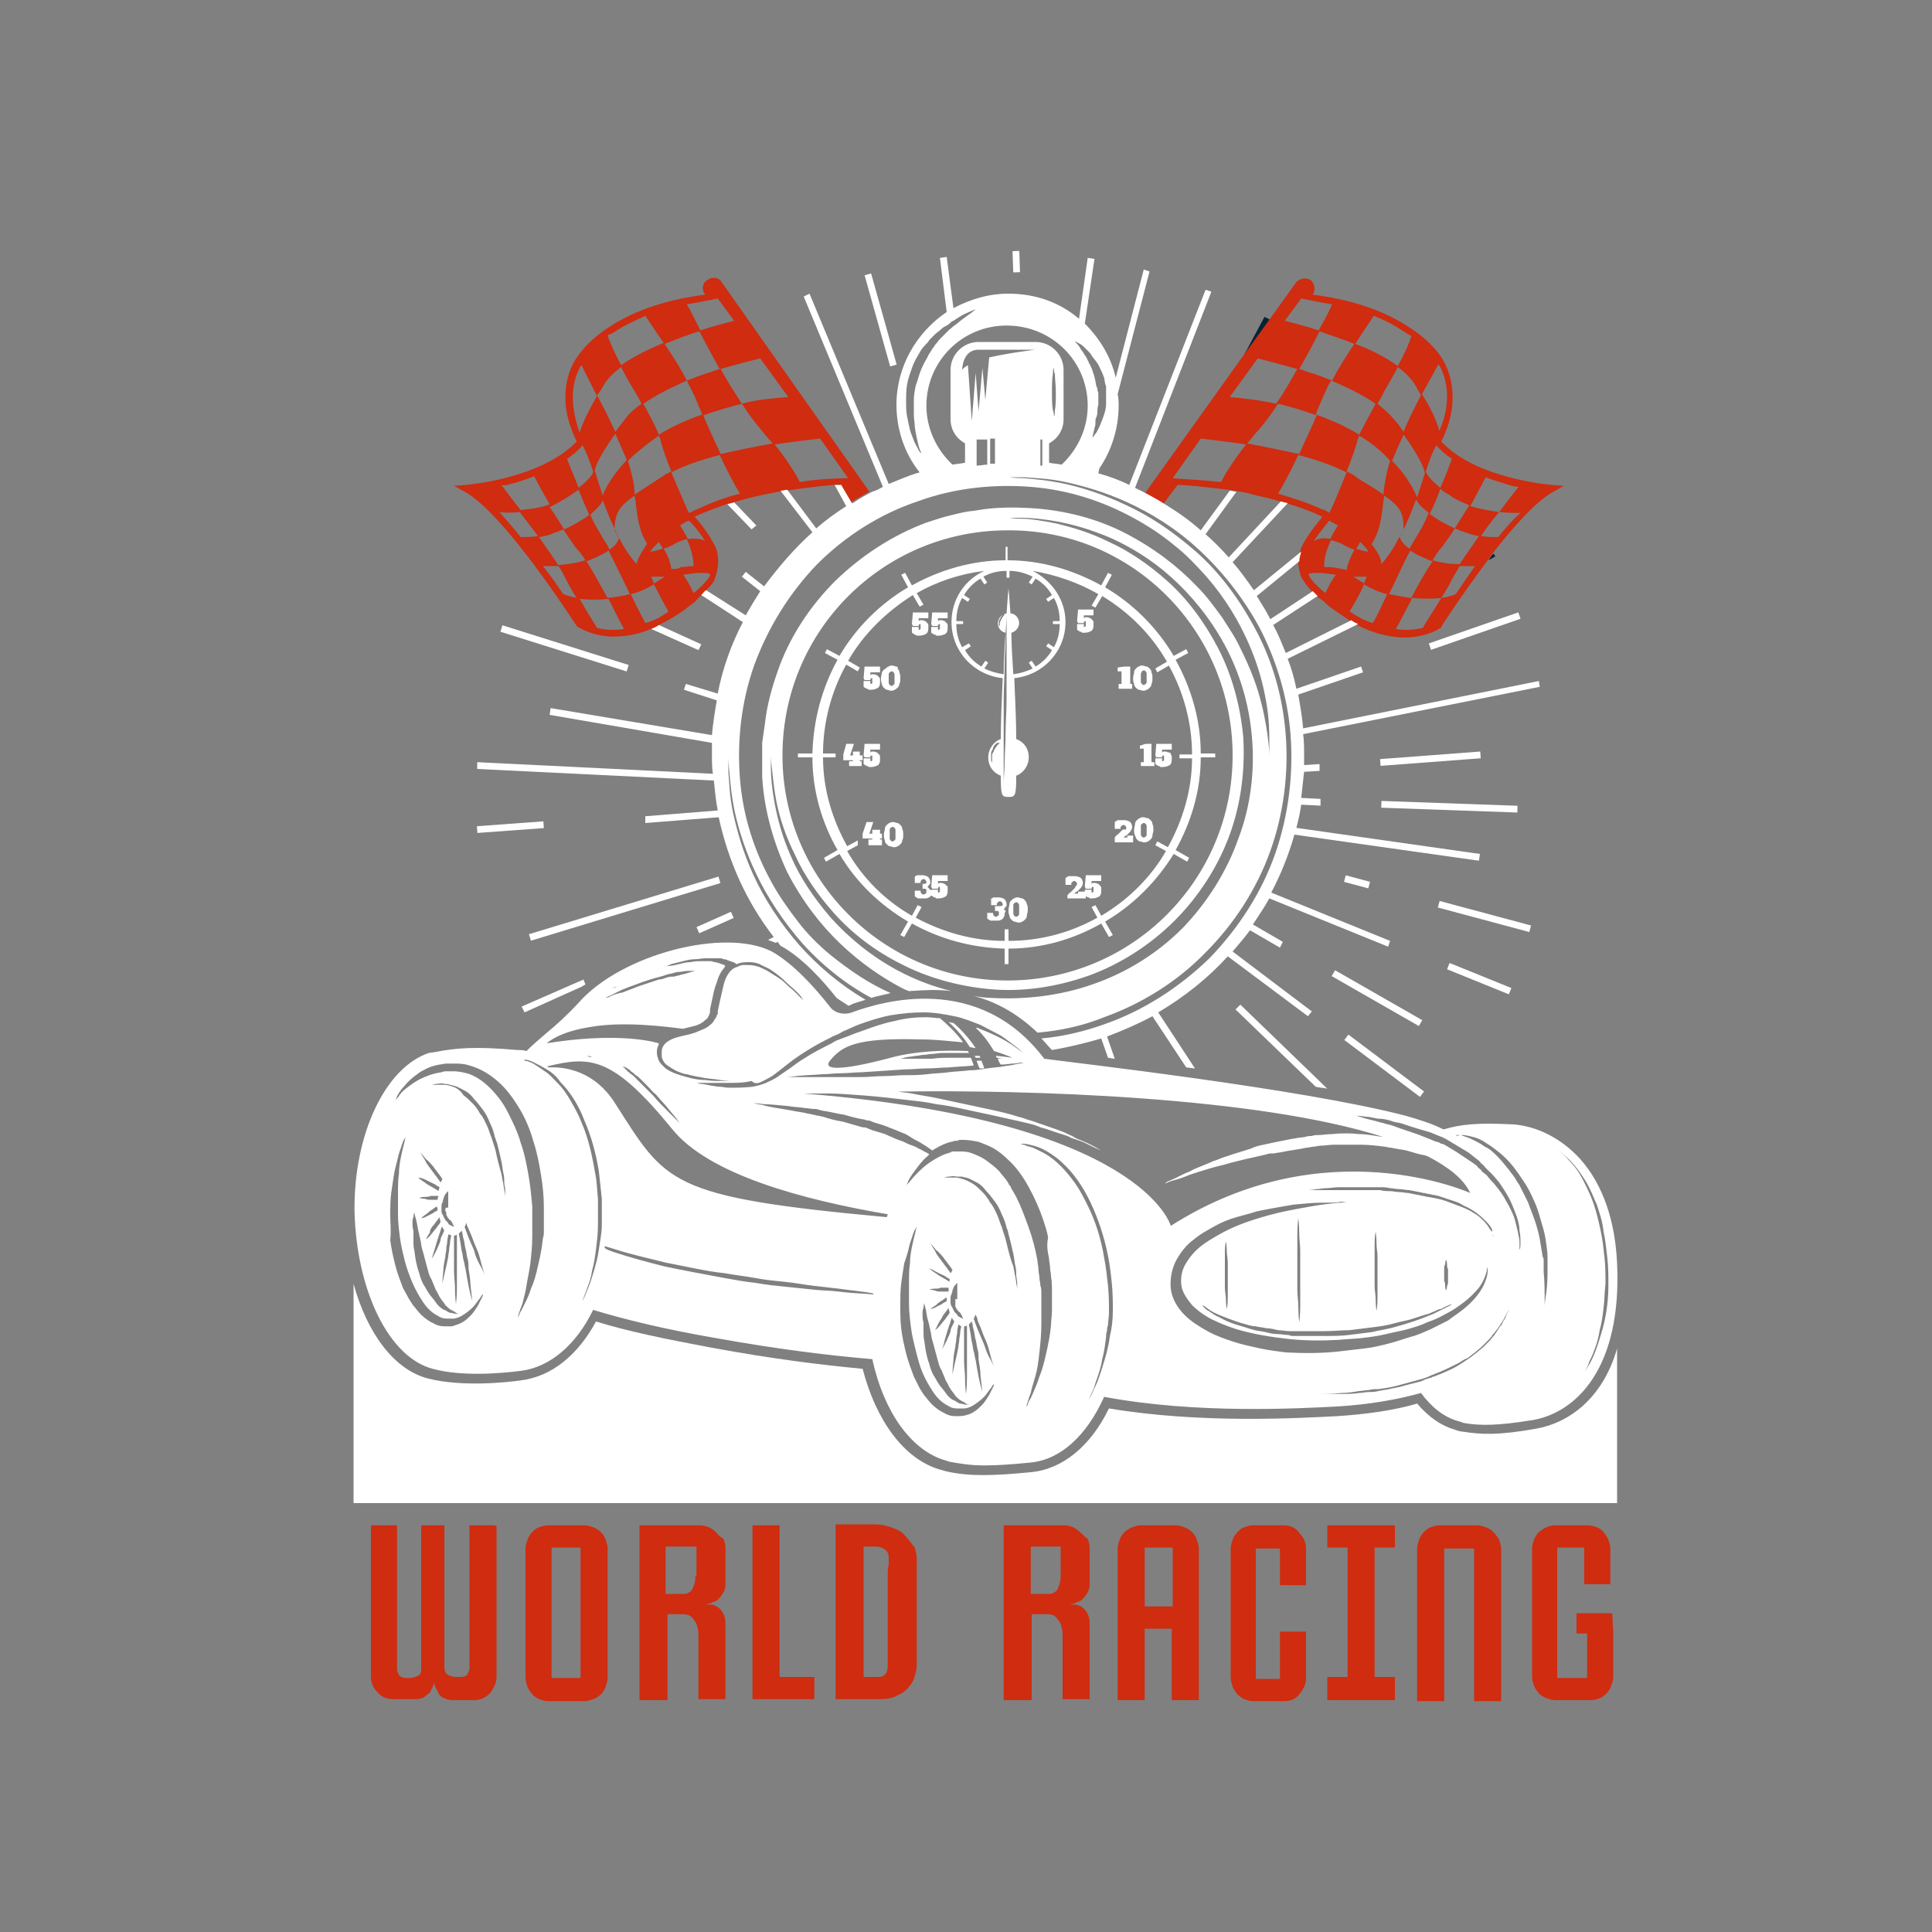 <svg xmlns="http://www.w3.org/2000/svg" xmlns:xlink="http://www.w3.org/1999/xlink" id="Layer_1" x="0px" y="0px" viewBox="0 0 200 200" style="enable-background:new 0 0 200 200;" xml:space="preserve"><rect x="0" y="0" width="200" height="200" fill="#808080" stroke="none"/><style type="text/css">	.st0{fill:#FFFFFF;}	.st1{fill:#042436;}	.st2{fill:#CF2C10;}</style><g>	<path class="st0" d="M159,147.9c-3.9,0.7-5.7,0.6-7.6,0.3c0,0-0.3,0-0.8-0.2c-1.4-0.4-2.7-1.3-3.9-2.7c-2.4,0.7-5.2,1.1-8.3,1.3  c-3.9,0.2-14.1,0.8-23.6-0.8c-1.9,3.9-4.8,6.3-8.1,6.6c-2,0.2-3.6,0.3-4.9,0.3c-1.4,0-2.6-0.1-3.9-0.4c0,0-0.3-0.1-0.7-0.2  c-3.6-1.1-6.5-5-7.9-10.4c-4.2-0.4-9.2-1-15.7-2.2c-4.8-0.9-8.7-1.7-11.9-2.7c-1.9,3.5-4.6,5.7-7.8,6.1c-1.4,0.2-6.1,0.7-9.6-0.2  c-3.5-0.9-6.3-4.7-7.7-9.8v22.7h130.8v-16C165.9,144.8,162.4,147.3,159,147.9z"></path>	<polygon class="st1" points="130.9,32.8 128.6,37.1 131.5,33.1  "></polygon>			<rect x="104.9" y="26" transform="matrix(0.999 -3.382213e-02 3.382213e-02 0.999 -0.857 3.576)" class="st0" width="0.7" height="2.2"></rect>	<path class="st1" d="M154.8,57.6l-0.2-0.3c-0.2,0.2-0.3,0.4-0.5,0.7L154.8,57.6z"></path>			<rect x="147.7" y="64.9" transform="matrix(0.945 -0.328 0.328 0.945 -12.951 53.722)" class="st0" width="9.8" height="0.7"></rect>			<rect x="142.9" y="78.2" transform="matrix(0.997 -7.535529e-02 7.535529e-02 0.997 -5.499 11.385)" class="st0" width="10.4" height="0.7"></rect>			<rect x="149.7" y="76.4" transform="matrix(3.548648e-02 -0.999 0.999 3.548648e-02 61.348 230.452)" class="st0" width="0.7" height="14.1"></rect>	<rect x="153.4" y="90" transform="matrix(0.259 -0.966 0.966 0.259 22.175 218.82)" class="st0" width="0.7" height="9.8"></rect>			<rect x="140.2" y="90.1" transform="matrix(0.259 -0.966 0.966 0.259 15.783 203.387)" class="st0" width="0.7" height="2.6"></rect>			<rect x="152.8" y="97.9" transform="matrix(0.376 -0.927 0.927 0.376 1.592 205.172)" class="st0" width="0.7" height="6.9"></rect>			<rect x="142.2" y="98.2" transform="matrix(0.497 -0.868 0.868 0.497 -18.055 175.671)" class="st0" width="0.7" height="10.4"></rect>			<rect x="143" y="105.3" transform="matrix(0.601 -0.799 0.799 0.601 -30.913 158.632)" class="st0" width="0.7" height="9.8"></rect>	<path class="st0" d="M128.4,104l-0.5,0.5l8.3,8c0.4,0.1,0.8,0.1,1.2,0.2L128.4,104z"></path>	<path class="st0" d="M54,104.2l0.3,0.6l6-2.7c0.1-0.1,0.2-0.1,0.3-0.2l-0.2-0.5L54,104.2z"></path>			<rect x="72.1" y="95.2" transform="matrix(0.913 -0.407 0.407 0.913 -32.471 38.401)" class="st0" width="3.9" height="0.7"></rect>			<rect x="54.4" y="93.7" transform="matrix(0.957 -0.291 0.291 0.957 -24.571 22.868)" class="st0" width="20.5" height="0.7"></rect>			<rect x="49.4" y="85.3" transform="matrix(0.997 -7.318425e-02 7.318425e-02 0.997 -6.126 4.101)" class="st0" width="6.9" height="0.7"></rect>			<rect x="58.1" y="60.4" transform="matrix(0.3 -0.954 0.954 0.3 -23.251 102.705)" class="st0" width="0.7" height="13.7"></rect>	<path class="st0" d="M72.3,67.3l0.3-0.6l-4.4-2c-0.3,0.1-0.5,0.3-0.8,0.4L72.3,67.3z"></path>	<path class="st0" d="M78.3,54.4L76,52c-0.2,0.1-0.5,0.1-0.7,0.2l2.5,2.6L78.3,54.4z"></path>	<rect x="90.8" y="28.2" transform="matrix(0.963 -0.27 0.27 0.963 -5.552 25.854)" class="st0" width="0.7" height="9.8"></rect>	<path class="st2" d="M121.9,50.2c0.9,0,2.8,0.2,5.2,0.5c0.2,0,0.5,0.1,0.7,0.1c0.6,0.1,1.3,0.2,1.9,0.4c0.9,0.2,1.8,0.4,2.8,0.7  c0.2,0.1,0.5,0.1,0.7,0.2c1.3,0.4,2.5,0.8,3.7,1.4c-0.6,0.7-1.7,2.1-2.2,3.2c0,0.1-0.1,0.2-0.1,0.3c-0.1,0.3-0.1,0.7-0.2,1  c0,1,0.3,1.8,0.4,1.9l0,0c0.2,0.3,0.5,0.8,1,1.3c0.2,0.1,0.3,0.3,0.5,0.5c0.1,0.1,0.2,0.2,0.4,0.3c0.3,0.2,0.6,0.5,0.8,0.7  c0.8,0.6,1.6,1.1,2.3,1.6c0.2,0.1,0.5,0.3,0.7,0.4c2.1,1.1,3.9,1.3,5.1,1.3c2.2-0.1,3.4-0.9,3.5-1l0.1,0l0-0.1  c0-0.1,2.2-3.4,4.8-6.9c0.2-0.2,0.3-0.4,0.5-0.7c2.1-2.7,4.5-5.4,6.3-6.4l1.1-0.6l-1.2-0.1c-0.1,0-7.9-0.6-11.5-4.5  c0.2-0.4,0.6-1.2,0.9-2.4c0.5-2,0.3-4-0.5-5.6c-0.3-0.7-1.4-2.4-4-4c-2.5-1.6-5.8-2.7-9.7-3.2l0,0c0.3-0.5,0.2-1.1-0.2-1.5  c-0.5-0.3-1.1-0.2-1.5,0.2l-2.8,3.9l-2.9,4l-10,14c0.6,0.3,1.3,0.7,1.9,1.1L121.9,50.2z M129.1,45.9c0.4-0.4,0.7-0.9,1.2-1.4  c0.6-0.7,1.3-1.6,2-2.7c1.3,0.3,2.6,0.7,4,1.2c-0.5,1.2-1.2,2.6-1.8,4C132.6,46.6,130.7,46.2,129.1,45.9z M130.2,37.1  c0.8,0.2,2.3,0.6,4.1,1.1c-0.7,1.2-1.4,2.5-2.2,3.6c-1.7-0.4-3.7-0.6-4.8-0.7L130.2,37.1z M142.4,41.8c-0.7,1.3-1.3,2.4-1.7,3.2  c-0.2-0.1-0.3-0.2-0.5-0.3c-1.2-0.7-2.6-1.3-4-1.8c0.3-0.8,0.6-1.4,0.8-1.9c0.2-0.4,0.4-1,0.8-1.6  C139.5,40.1,141.1,40.9,142.4,41.8z M144.1,47.7c0-0.1,0.1-0.2,0.1-0.2c0.3-0.8,0.7-1.6,1.1-2.5c2.1,2.9,2.2,3.9,2.2,4  c-0.2,0.7-0.5,1.5-0.8,2.5C146.5,51,145.8,49.4,144.1,47.7z M146.6,55.6c-0.2,0.4-0.5,0.8-0.7,1.2c-0.7-0.5-0.9-0.9-1-1.2  c0.7-1.3,1.2-2.6,1.7-3.9c0.2,0.5,0.7,0.9,1.2,1.3c0,0,0.1,0.1,0.1,0.1C147.5,54.1,147,55,146.6,55.6z M143.8,61.5  c0.7-1.4,1.4-3.1,2.2-4.5c0.3,0.2,0.8,0.5,1.3,0.7c0.3,0.1,0.6,0.3,1,0.4c-0.8,1.2-1.6,2.6-2.2,3.8  C145.2,61.8,144.4,61.6,143.8,61.5z M141.5,59.7c-0.1,0.2-0.2,0.4-0.3,0.7c-0.4-0.3-0.8-0.5-1.1-0.7  C140.7,59.7,141.1,59.7,141.5,59.7z M138.4,58.8c-0.4-0.1-0.9-0.1-1.3-0.1c-0.1-0.9,0.3-2,0.7-2.8c0.3,0.1,0.7,0.2,1.1,0.4  c0.5,0.3,1,0.5,1.3,0.6c-0.3,0.6-0.7,1.4-0.8,2.1C139.1,58.9,138.8,58.9,138.4,58.8z M140.4,56.8c0.2-0.3,0.3-0.5,0.4-0.7  c0.3,0.3,0.6,0.6,0.8,0.9c0,0,0,0,0,0.1C141.4,57.1,141,57,140.4,56.8z M142.2,56.6c-0.1-0.1-0.2-0.2-0.2-0.3  c0.9-1.4,1-2.8,1.2-4.3c0-0.2,0.1-0.5,0.1-0.7c1.7,1.2,2,1.8,2,3.5c-0.1,0.3-0.3,0.5-0.4,0.8l-0.1,0.1c-0.5,1-1.1,1.9-1.8,2.7  C143,57.9,142.7,57.3,142.2,56.6z M143.2,51.2c-0.5-0.4-1.2-0.8-2-1.3c-0.4-0.2-0.8-0.5-1.2-0.8c-0.2-0.1-0.4-0.2-0.6-0.3  c0.5-1.2,0.9-2.4,1.1-3.1c0-0.2,0.1-0.3,0.2-0.6c1.4,0.8,2.4,1.7,3.2,2.6C143.5,49,143.3,50.2,143.2,51.2z M136.8,52.7  c-1.3-0.6-2.8-1.1-4.5-1.6c0.5-0.8,1.3-2.3,2.1-4c1.9,0.5,3.6,1.1,5,1.8c-0.7,1.7-1.4,3.5-1.8,4.2  C137.4,52.9,137.1,52.8,136.8,52.7z M136,56c0.6-0.9,1.3-1.7,1.6-2.1c0.3,0.2,0.6,0.3,0.9,0.5c-0.2,0.3-0.5,0.8-0.8,1.4  C137,55.6,136.4,55.8,136,56z M137.2,61.4c-1.2-1-1.6-1.6-1.7-1.8l0,0c0,0,0,0,0-0.1c0,0,0-0.1,0-0.1c0,0,0.2-0.1,0.9-0.1  c0.5,0,1.2,0.1,1.9,0.2C137.8,60.1,137.4,61,137.2,61.4C137.2,61.4,137.2,61.4,137.2,61.4z M139.7,63.3c0.3-0.5,1.1-1.8,1.5-2.8  c0.7,0.4,1.5,0.8,2.4,1c0,0,0,0,0,0c-0.6,1.3-1.1,2.4-1.5,3C141.4,64.3,140.6,63.9,139.7,63.3z M147.3,65c-0.5,0.1-1,0.2-1.6,0.2  c-0.4,0-0.8,0-1.2-0.1c0.3-0.5,0.9-1.7,1.7-3.2c1,0.1,2.1,0.1,3,0C148.3,63.4,147.6,64.4,147.3,65z M150.7,61.5  c-0.4,0.2-0.9,0.3-1.5,0.4c0.4-0.6,0.8-1.3,1.2-2.1c0.2-0.4,0.5-0.8,0.7-1.2c0.7,0,1.2,0,1.6,0C152,59.6,151.3,60.6,150.7,61.5z   M148.3,58c0.3-0.5,0.6-1,1-1.4c0.4-0.6,0.9-1.2,1.3-1.9c0.3,0.1,0.5,0.2,0.7,0.3l0.1,0c0.5,0.2,1.1,0.4,1.7,0.5  c-0.7,1-1.4,2-2,2.9C150.3,58.4,149.3,58.3,148.3,58z M155.1,55.6c-0.4,0-1.1,0-1.8-0.1c0.6-0.9,1.3-1.8,1.9-2.5  c0.9,0.1,1.7,0.1,2.2,0.1C156.6,53.8,155.8,54.7,155.1,55.6z M153.8,49.4c0.7,0.3,1.5,0.5,2.4,0.8c0.3,0.1,0.7,0.2,1,0.2  c-0.4,0.5-1.1,1.4-2,2.6c-0.9-0.1-1.9-0.3-3-0.6C152.9,51.1,153.5,50,153.8,49.4z M150.6,54.7c-0.9-0.4-1.8-0.9-2.6-1.5  c0.4-0.8,0.8-1.7,1.1-2.6c0.2,0.2,0.5,0.4,0.9,0.6c0.6,0.5,1.4,0.8,2.1,1.1C151.6,53.1,151.1,53.9,150.6,54.7z M150.3,47.5  c-0.2,0.5-0.6,1.7-1.2,3c-1.1-0.9-1.4-1.4-1.5-1.7c0-0.1,0.1-0.2,0.1-0.3l0.1-0.3c0.4-1.2,0.7-1.8,0.9-2.1  C149.1,46.6,149.7,47.1,150.3,47.5z M148.9,37.7c0.1,0.1,0.1,0.2,0.2,0.3c1.3,2.6,0.5,5.3-0.1,6.6c-0.2-0.7-0.6-1.9-1.8-3.8  C147.9,39.5,148.6,38.3,148.9,37.7z M147.1,40.9c-0.6,1.2-1.3,2.5-1.8,3.8c-0.3-0.4-0.6-0.9-1-1.3c-0.5-0.6-1.1-1.1-1.7-1.6  c0.2-0.4,0.5-0.8,0.7-1.3c0.5-0.9,1-1.7,1.4-2.5c0.7,0.5,1.3,1.1,1.7,1.7C146.7,40.2,146.9,40.6,147.1,40.9z M142.2,32.7  c1.1,0.4,2.2,1,3.1,1.6c0.3,0.2,0.5,0.3,0.8,0.5c-0.2,0.7-0.7,1.8-1.4,3.1c-1.2-0.9-2.8-1.7-4.4-2.3  C141.1,34.3,141.9,33.2,142.2,32.7z M137.9,39.4c-0.8-0.3-1.5-0.6-2.2-0.8c-0.4-0.1-0.8-0.3-1.2-0.4c0.8-1.4,1.5-2.7,2.1-3.9  c1.1,0.4,2.4,0.8,3.6,1.3C139.4,36.8,138.5,38.2,137.9,39.4z M134.7,30.9c1,0.2,2.5,0.5,3.2,0.6c-0.2,0.5-0.7,1.5-1.4,2.7  c-1.5-0.5-2.8-0.8-3.5-1L134.7,30.9z M124.3,45.4c0.8,0.1,2.6,0.3,4.7,0.6c-1.5,1.9-2.3,3.3-2.6,3.9c-1.8-0.2-4-0.3-5-0.4  L124.3,45.4z"></path>	<path class="st2" d="M59.7,64.8L59.7,64.8l0.1,0.1c0.1,0,1.3,0.9,3.5,1c1.1,0,2.5-0.1,4.1-0.8c0.3-0.1,0.5-0.2,0.8-0.4  c1-0.5,2.1-1.1,3.2-2c0.3-0.2,0.6-0.4,0.8-0.7c0.1-0.1,0.2-0.2,0.3-0.3c0.2-0.2,0.3-0.3,0.5-0.5c0.5-0.5,0.9-0.9,1-1.3l0,0  c0-0.1,0.7-1.6,0.1-3.2c-0.5-1.1-1.6-2.6-2.2-3.2c1-0.5,2.2-0.9,3.3-1.3c0.2-0.1,0.5-0.1,0.7-0.2c1.1-0.3,2.2-0.6,3.2-0.8  c0.5-0.1,1-0.2,1.5-0.3c0.2,0,0.5-0.1,0.7-0.1c2.1-0.3,3.8-0.5,4.9-0.6c0.3,0,0.5,0,0.7,0l0.1,0.2l1.1,1.6c0.6-0.4,1.2-0.7,1.9-1.1  L74.7,29.2c-0.3-0.5-1-0.6-1.5-0.2c-0.5,0.3-0.6,1-0.2,1.5l0,0c-3.9,0.5-7.2,1.6-9.7,3.2c-2.6,1.6-3.7,3.4-4,4  c-0.8,1.6-1,3.6-0.5,5.6c0.3,1.1,0.7,2,0.9,2.4c-3.7,3.9-11.5,4.5-11.5,4.5L47,50.3l1.1,0.6C52.3,53.2,59.6,64.7,59.7,64.8z   M63.7,44.9c0.4,0.9,0.8,1.8,1.1,2.5c0,0.1,0.1,0.2,0.1,0.2c-1.7,1.8-2.4,3.3-2.5,3.7c-0.3-0.9-0.6-1.8-0.8-2.5  C61.5,48.8,61.6,47.8,63.7,44.9z M65,47.7c0.8-0.8,1.9-1.7,3.2-2.6c0.1,0.2,0.2,0.4,0.2,0.6c0.2,0.7,0.6,1.9,1.1,3.1  c-0.2,0.1-0.4,0.2-0.6,0.3c-0.4,0.3-0.8,0.5-1.2,0.8c-0.8,0.5-1.4,0.9-2,1.3C65.7,50.2,65.4,49,65,47.7z M66.6,41.8  c1.3-0.9,2.9-1.7,4.5-2.4c0.3,0.6,0.6,1.2,0.8,1.6c0.2,0.5,0.5,1.2,0.8,1.9c-1.4,0.5-2.8,1.1-4,1.8c-0.2,0.1-0.3,0.2-0.5,0.3  C67.9,44.2,67.3,43.1,66.6,41.8z M69.5,58.9c-0.1-0.7-0.4-1.5-0.8-2.1c0.4-0.1,0.8-0.3,1.3-0.6c0.4-0.2,0.8-0.3,1.1-0.4  c0.4,0.9,0.7,1.9,0.7,2.8c-0.4,0-0.8,0.1-1.3,0.1C70.2,58.9,69.9,58.9,69.5,58.9z M68.8,59.7c-0.3,0.2-0.6,0.4-1.1,0.7  c-0.1-0.3-0.2-0.5-0.3-0.7C67.9,59.7,68.3,59.7,68.8,59.7z M65.7,51.3c0,0.2,0.1,0.5,0.1,0.7c0.2,1.5,0.3,2.9,1.2,4.3  c-0.1,0.1-0.2,0.2-0.2,0.3c-0.5,0.7-0.8,1.3-0.9,1.8c-0.7-0.8-1.3-1.7-1.8-2.7l-0.1-0.1c-0.1-0.3-0.3-0.5-0.4-0.8  C63.7,53.1,64,52.5,65.7,51.3z M67.3,57.1C67.4,57.1,67.4,57.1,67.3,57.1c0.3-0.4,0.6-0.7,0.9-1c0.1,0.2,0.3,0.4,0.4,0.7  C68,57,67.6,57.1,67.3,57.1z M62.4,51.8c0.5,1.3,1,2.6,1.7,3.9c-0.1,0.3-0.3,0.7-1,1.2c-0.2-0.5-0.5-0.9-0.7-1.2  c-0.4-0.7-0.9-1.5-1.3-2.4c0,0,0.1-0.1,0.1-0.1C61.7,52.7,62.2,52.3,62.4,51.8z M61.7,57.7c0.6-0.3,1-0.5,1.3-0.7  c0.7,1.4,1.5,3,2.2,4.5c-0.7,0.2-1.5,0.3-2.3,0.4c-0.7-1.2-1.4-2.6-2.2-3.8C61.1,58,61.4,57.8,61.7,57.7z M60.6,58  c-0.9,0.3-1.9,0.4-2.8,0.5c-0.6-0.9-1.3-1.9-2-2.9c0.6-0.1,1.1-0.2,1.7-0.5l0.1,0c0.2-0.1,0.5-0.2,0.7-0.3c0.4,0.6,0.9,1.3,1.3,1.9  C60,57.1,60.3,57.5,60.6,58z M58.3,61.5c-0.6-0.9-1.3-1.9-2.1-2.9c0.4,0,1,0,1.6,0c0.3,0.4,0.5,0.8,0.7,1.2  c0.4,0.8,0.8,1.5,1.2,2.1C59.3,61.8,58.8,61.7,58.3,61.5z M64.6,65.1c-0.5,0.1-0.9,0.1-1.2,0.1c-0.6,0-1.2-0.1-1.6-0.2  c-0.3-0.5-1-1.6-1.8-3c1,0.1,2,0.1,3,0C63.7,63.4,64.3,64.6,64.6,65.1z M66.8,64.5c-0.3-0.6-0.9-1.7-1.5-3c0,0,0,0,0,0  c0.9-0.2,1.7-0.6,2.4-1c0.5,1,1.2,2.3,1.5,2.8C68.4,63.9,67.6,64.3,66.8,64.5z M73.5,59.5c0,0.1,0,0.1,0,0.1l0,0  c-0.1,0.2-0.5,0.8-1.7,1.8c0,0,0,0,0,0c-0.2-0.4-0.6-1.3-1.1-1.9c0.7-0.1,1.4-0.2,1.9-0.2C73.4,59.3,73.5,59.4,73.5,59.5  C73.5,59.5,73.5,59.5,73.5,59.5z M73,56c-0.4-0.2-1-0.3-1.8-0.2c-0.3-0.6-0.6-1.1-0.8-1.4c0.3-0.2,0.6-0.4,0.9-0.5  C71.7,54.2,72.4,55.1,73,56z M72.2,52.7c-0.3,0.1-0.6,0.3-0.9,0.4c-0.3-0.7-1.1-2.5-1.8-4.2c1.3-0.7,3.1-1.3,5-1.8  c0.8,1.7,1.6,3.2,2.1,4C75,51.5,73.5,52.1,72.2,52.7z M74.6,47c-0.6-1.3-1.3-2.8-1.8-4c1.4-0.5,2.8-0.9,4-1.2c0.7,1.1,1.4,2,2,2.7  c0.4,0.5,0.8,1,1.2,1.4C78.3,46.2,76.4,46.6,74.6,47z M81.6,41.1c-1.1,0.1-3.1,0.2-4.8,0.7c-0.7-1.1-1.5-2.3-2.2-3.6  c1.7-0.5,3.3-0.9,4.1-1.1L81.6,41.1z M87.8,49.5c-1.1,0-3.3,0.1-5,0.4c-0.3-0.6-1.1-2-2.6-3.9c2.1-0.3,3.8-0.5,4.7-0.6L87.8,49.5z   M74.3,30.9l1.7,2.3c-0.7,0.2-2,0.5-3.5,1c-0.6-1.2-1.1-2.2-1.4-2.7C71.8,31.4,73.3,31.1,74.3,30.9z M72.4,34.3  c0.6,1.1,1.3,2.5,2.1,3.9c-0.4,0.1-0.8,0.3-1.2,0.4c-0.7,0.2-1.4,0.5-2.2,0.8c-0.6-1.2-1.5-2.6-2.3-3.8  C70.1,35.1,71.3,34.6,72.4,34.3z M63.7,34.3c0.9-0.6,2-1.1,3.1-1.6c0.3,0.4,1,1.5,1.9,2.8c-1.5,0.6-3.1,1.4-4.4,2.3  c-0.7-1.3-1.2-2.4-1.4-3.1C63.2,34.6,63.4,34.5,63.7,34.3z M62.6,39.7c0.4-0.6,1-1.2,1.7-1.7c0.4,0.8,0.9,1.7,1.4,2.5  c0.2,0.4,0.5,0.8,0.7,1.3c-0.7,0.5-1.3,1-1.7,1.6c-0.4,0.5-0.7,0.9-1,1.3c-0.6-1.3-1.3-2.7-1.9-3.8C62.1,40.6,62.3,40.2,62.6,39.7z   M60,38.1c0-0.1,0.1-0.2,0.2-0.3c0.3,0.6,0.9,1.8,1.6,3.2c-1.1,1.9-1.6,3.1-1.8,3.8C59.5,43.3,58.7,40.6,60,38.1z M60.3,46.1  c0.2,0.3,0.5,1,0.9,2.1l0.1,0.3c0,0.1,0.1,0.2,0.1,0.3c0,0.3-0.4,0.8-1.5,1.7c-0.5-1.3-1-2.4-1.2-3C59.3,47.1,59.9,46.6,60.3,46.1z   M59,51.3c0.3-0.2,0.6-0.4,0.9-0.6c0.3,0.8,0.7,1.7,1.1,2.6c-0.8,0.6-1.7,1.1-2.6,1.5c-0.5-0.8-1-1.6-1.5-2.3  C57.7,52.1,58.4,51.7,59,51.3z M52.9,50.1c0.8-0.2,1.6-0.5,2.4-0.8c0.3,0.6,0.9,1.7,1.6,2.9c-1,0.4-2.1,0.5-3,0.6  c-0.9-1.1-1.6-2.1-2-2.6C52.2,50.3,52.5,50.2,52.9,50.1z M53.8,53c0.6,0.8,1.3,1.7,1.9,2.5c-0.7,0.1-1.4,0.1-1.8,0.1  c-0.7-0.9-1.5-1.8-2.2-2.6C52.2,53.1,52.9,53.1,53.8,53z"></path>	<path class="st0" d="M88.2,52.1l-1-1.7l-0.1-0.2c-0.2,0-0.4,0-0.7,0l1.2,2.2c-1.1,0.7-2.2,1.5-3.1,2.3l-3-4c-0.2,0-0.5,0.1-0.7,0.1  l3.3,4.3c-1.9,1.7-3.5,3.6-5,5.6l-1.9-1.5l-0.4,0.5l1.9,1.5c-0.5,0.8-1,1.6-1.5,2.5l-4.1-2.6c-0.2,0.1-0.3,0.3-0.5,0.5l4.3,2.8  c-1.2,2.3-2.1,4.8-2.6,7.4L71,70.8l-0.2,0.6l3.4,1.1c-0.2,1.2-0.4,2.4-0.5,3.6L57,73.3l-0.1,0.7l16.8,2.9c0,0.4,0,0.9,0,1.3  c0,0.6,0,1.3,0.1,1.9l-24.4-1.2l0,0.7l24.5,1.2c0.1,1,0.2,2.1,0.4,3.1l-7.5,0.6l0,0.7l7.6-0.6c1,4.6,2.9,8.8,5.7,12.4l-0.6,0.3  c0.3,0.1,0.5,0.2,0.8,0.3l0.2-0.1c0.1,0.1,0.2,0.3,0.3,0.4c2.2,1.2,4.3,3.5,5.8,5.4c0.4,0.3,0.8,0.5,1.2,0.8c0.1,0,0.2,0,0.3-0.1  c0.4-0.2,0.9-0.3,1.5-0.5c-2.7-1.6-4.9-3.5-6.8-5.6c-2.1-2.4-3.7-4.9-4.8-7.3c-1.1-2.4-1.7-4.6-2.1-6.4c-0.4-1.8-0.4-3.3-0.5-4.3  c0-1,0-1.5,0-1.5s0,0.5,0.1,1.5c0.1,1,0.2,2.5,0.6,4.3c0.4,1.8,1.1,4,2.2,6.3c1.1,2.3,2.7,4.8,4.8,7.2c1.9,2.1,4.3,4.1,7.1,5.6  c0.6-0.2,1.3-0.3,2-0.5c-2.1-0.9-4.2-2.3-6.3-4c-1.2-1-2.3-2.1-3.3-3.4c-1-1.3-2-2.7-2.8-4.2c-1.7-3.1-2.9-6.7-3.2-10.6  c-0.3-3.8,0.1-7.9,1.5-11.8c1.4-3.8,3.6-7.4,6.5-10.4c2.9-2.9,6.5-5.2,10.4-6.5c3.8-1.4,7.9-1.8,11.7-1.5c3.9,0.3,7.5,1.5,10.6,3.2  c1.5,0.8,3,1.8,4.2,2.8c1.3,1,2.4,2.2,3.4,3.3c2,2.3,3.4,4.7,4.4,7c1,2.3,1.5,4.3,1.8,6.1c0.3,1.7,0.3,3.1,0.3,4c0,0.9,0,1.4,0,1.4  s0-0.5-0.1-1.4c-0.1-0.9-0.3-2.3-0.7-3.9c-0.4-1.7-1.1-3.6-2.2-5.8c-0.5-1.1-1.2-2.1-1.9-3.2c-0.8-1.1-1.6-2.2-2.6-3.2  c-2-2.1-4.5-4-7.4-5.5c-2.9-1.5-6.3-2.4-9.8-2.6c-1.8-0.1-3.6-0.1-5.4,0.2c-0.5,0.1-0.9,0.1-1.4,0.2c-0.5,0.1-0.9,0.2-1.3,0.3  c-0.9,0.2-1.8,0.5-2.7,0.8c-3.5,1.3-6.7,3.4-9.4,6c-2.7,2.7-4.8,5.9-6,9.4c-0.6,1.7-1.1,3.5-1.3,5.3l-0.1,0.7l-0.1,0.7l-0.1,0.7  l0,0.7l0,0.7l0,0.7c0,0.2,0,0.4,0,0.7l0,0.7c0.2,3.5,1.2,6.9,2.6,9.9c1.5,2.9,3.4,5.4,5.5,7.4c2.1,2,4.3,3.5,6.4,4.6  c0.2,0.1,0.4,0.2,0.7,0.3c1.4-0.1,2.9-0.2,4.4,0c-2-0.5-3.8-1.2-5.5-2.1c-2.8-1.5-5.1-3.4-7-5.5c-1.8-2.1-3.2-4.2-4.1-6.3  c-0.9-2-1.4-3.9-1.7-5.5c-0.3-1.6-0.4-2.8-0.4-3.7c0-0.9,0-1.3,0-1.3s0,0.5,0.1,1.3c0.1,0.8,0.2,2.1,0.5,3.6  c0.3,1.5,0.9,3.4,1.9,5.4c0.9,2,2.3,4.1,4.1,6.1c1.8,2,4.1,3.8,6.9,5.2c2.7,1.4,5.9,2.3,9.2,2.6c3.3,0.3,6.8-0.2,10.2-1.4  c3.3-1.2,6.4-3.2,8.9-5.7c2.5-2.5,4.5-5.6,5.7-8.9c1.2-3.3,1.6-6.8,1.4-10.1c-0.3-3.3-1.2-6.5-2.6-9.2c-1.4-2.7-3.2-5.1-5.2-6.9  c-2-1.8-4.1-3.2-6.1-4.1c-2-1-3.8-1.5-5.4-1.9c-1.5-0.3-2.8-0.5-3.6-0.5c-0.8,0-1.3-0.1-1.3-0.1s0.5,0,1.3,0c0.8,0,2.1,0.1,3.7,0.4  c1.6,0.3,3.4,0.8,5.5,1.7c2,0.9,4.2,2.2,6.3,4.1c2,1.8,4,4.2,5.5,7c1.5,2.8,2.5,6,2.8,9.5c0.3,3.4-0.1,7.1-1.4,10.5  c-1.2,3.4-3.2,6.6-5.8,9.3c-2.6,2.6-5.8,4.6-9.3,5.8c-3.4,1.2-7.1,1.6-10.5,1.4c-0.6,0-1.2-0.1-1.8-0.2c2.3,0.6,4.5,1.8,6.6,3.8  c2.3-0.2,4.7-0.7,6.9-1.6c3.9-1.4,7.6-3.7,10.5-6.7c3-3,5.3-6.6,6.7-10.5c1.4-3.9,1.9-8.1,1.6-12c-0.3-4-1.4-7.7-3.1-10.9  c-1.7-3.2-3.8-6-6.2-8.1c-2.4-2.1-4.8-3.7-7.2-4.8c-2.3-1.1-4.5-1.8-6.3-2.2c-1.8-0.4-3.3-0.5-4.3-0.6c-1,0-1.5-0.1-1.5-0.1  s0.5,0,1.5,0c1,0.1,2.5,0.1,4.3,0.5c1.8,0.4,4,1,6.4,2.1c2.4,1.1,4.9,2.6,7.3,4.8c2.4,2.2,4.6,4.9,6.4,8.2  c1.7,3.3,2.9,7.1,3.2,11.1c0.3,4-0.2,8.3-1.6,12.3c-1.4,4-3.8,7.7-6.8,10.8c-3.1,3-6.8,5.4-10.8,6.8c-2.2,0.8-4.4,1.3-6.6,1.5  c0.4,0.4,0.7,0.8,1.1,1.2c1.7-0.3,3.4-0.7,5.1-1.2l0.7,2c0.2,0,0.5,0.1,0.7,0.1l-0.8-2.3c1.6-0.6,3.2-1.3,4.7-2.1l3.5,5.3  c0.3,0,0.6,0.1,0.9,0.1l-3.8-5.8c2.7-1.6,5.1-3.5,7.2-5.8l8.3,6.2l0.4-0.5l-8.2-6.2c0.6-0.7,1.2-1.4,1.8-2.2l3.1,1.8l0.3-0.6  l-3.1-1.8c0.6-0.9,1.2-1.8,1.7-2.7l12.3,5l0.2-0.6l-12.3-5c1-1.9,1.8-3.9,2.4-6l19.1,2.7l0.1-0.7l-19-2.7c0.2-0.8,0.4-1.6,0.5-2.4  l2,0.1l0-0.7l-2-0.1c0.1-0.9,0.2-1.8,0.3-2.7l1.6-0.1l0-0.7l-1.6,0.1c0-0.4,0-0.7,0-1.1c0-0.7,0-1.4-0.1-2.1l24.5-4.9l-0.1-0.6  l-24.4,4.9c-0.1-1.2-0.3-2.3-0.5-3.5l6.7-2.3l-0.2-0.6l-6.7,2.3c-0.2-1-0.5-2.1-0.9-3.1l7.3-3.6c-0.2-0.1-0.5-0.2-0.7-0.4l-6.8,3.4  c-0.4-1-0.8-2-1.3-2.9l4.6-3c-0.2-0.2-0.3-0.3-0.5-0.5l-4.4,2.9c-0.4-0.8-0.9-1.6-1.4-2.4l4.4-3.6c0-0.3,0.1-0.6,0.2-1l-4.9,4  c-0.7-1-1.4-2-2.2-2.9l5.7-6.1c-0.2-0.1-0.5-0.1-0.7-0.2l-5.4,5.8c-0.8-0.9-1.6-1.7-2.4-2.4l3.2-4.4c-0.2,0-0.5-0.1-0.7-0.1l-3,4.1  c-1.1-1-2.4-1.9-3.7-2.7c-0.6-0.4-1.2-0.7-1.9-1.1c-0.4-0.2-0.8-0.4-1.2-0.6l7.9-20.3l-0.6-0.2l-7.9,20.2c-1-0.5-2.1-0.9-3.2-1.2  l0.1-0.5c1.3-1.9,2-4.2,2-6.5c0-0.4,0-0.8-0.1-1.2l3.3-12.7l-0.6-0.2l-2.9,11.2c-0.5-2.2-1.7-4.1-3.2-5.6l1-6.7l-0.7-0.1l-0.9,6.3  c-2-1.7-4.5-2.6-7.3-2.6c-2.1,0-4,0.6-5.7,1.5l-0.7-5.3l-0.7,0.1l0.7,5.6c-3.1,2.1-5.2,5.6-5.2,9.6c0,2.5,0.8,5,2.4,7  c-1.1,0.3-2.2,0.8-3.2,1.2l-8.2-19.7l-0.6,0.3l8.2,19.7c-0.4,0.2-0.7,0.4-1.1,0.5c-0.6,0.3-1.3,0.7-1.9,1.1  C88.4,52,88.3,52.1,88.2,52.1z M127.6,78.2c0,12.9-10.4,23.3-23.3,23.3C91.4,101.5,81,91,81,78.2c0-12.9,10.4-23.3,23.3-23.3  C117.2,54.8,127.6,65.3,127.6,78.2z M102.2,48.1c-0.4,0-0.7,0.1-1.1,0.1v-2.7h1.1V48.1z M103,48c-0.2,0-0.3,0-0.5,0v-2.6h0.5V48z   M102.4,37l-0.4,4.4h0l-0.3-3.3l-0.4,4.5h0l-0.3-4l-0.4,5h0l-0.4-5.8c-0.3,0.2-0.5,0.3-0.6,0.5c0,0,0-2.1,1.7-2.1  c1.7,0,5.9,0,5.9,0S104.6,36.5,102.4,37z M107.9,48.2c-0.1,0-0.1,0-0.2,0v-2.7h0.2V48.2z M111.3,35.3c0.1,0.1,0.3,0.2,0.5,0.3  c0.2,0.1,0.4,0.3,0.6,0.5c0.1,0.1,0.2,0.2,0.3,0.3c0.1,0.1,0.2,0.2,0.3,0.4c0.2,0.3,0.4,0.5,0.6,0.8c0.2,0.3,0.3,0.6,0.5,1  c0.1,0.2,0.1,0.3,0.2,0.5l0.1,0.6l0.1,0.3l0,0.3c0,0.2,0,0.4,0,0.6c0,0.2,0,0.4,0,0.5c0,0.2,0,0.4,0,0.5c0,0.3-0.1,0.7-0.2,1  c-0.1,0.3-0.2,0.6-0.3,0.8c-0.1,0.3-0.2,0.5-0.3,0.7c-0.1,0.2-0.2,0.4-0.3,0.5c-0.2,0.3-0.3,0.4-0.3,0.4s0-0.2,0.1-0.5  c0-0.2,0.1-0.3,0.1-0.5c0.1-0.2,0.1-0.4,0.1-0.7c0-0.1,0-0.3,0.1-0.4c0-0.1,0.1-0.3,0.1-0.4c0-0.3,0-0.6,0.1-0.9c0-0.3,0-0.6,0-1  c0-0.2,0-0.3-0.1-0.5l0-0.2l-0.1-0.2l-0.1-0.5c0-0.2-0.1-0.3-0.1-0.5c-0.1-0.3-0.2-0.6-0.3-0.9c-0.1-0.1-0.1-0.3-0.2-0.4  c-0.1-0.1-0.1-0.3-0.2-0.4c-0.1-0.3-0.3-0.5-0.4-0.7c-0.1-0.2-0.3-0.4-0.4-0.6c-0.1-0.2-0.2-0.3-0.3-0.4c-0.1-0.1-0.2-0.2-0.2-0.3  c-0.1-0.1-0.1-0.1-0.1-0.1S111.1,35.1,111.3,35.3z M112.6,42c0,2.3-1,4.5-2.7,6.1c-0.4-0.1-0.9-0.1-1.3-0.2v-2  c0.9-0.5,1.5-1.4,1.5-2.5v-5.1c0-1.6-1.3-2.9-2.9-2.9h-5.9c-1.6,0-2.9,1.3-2.9,2.9v5.1c0,1.1,0.6,2,1.5,2.5v2  c-0.4,0.1-0.8,0.1-1.3,0.2c-1.7-1.6-2.7-3.8-2.7-6.1c0-4.6,3.7-8.3,8.3-8.3C108.9,33.7,112.6,37.4,112.6,42z M108.9,40.6  c0-0.7,0-1.4,0.1-1.9c0-0.3,0-0.5,0.1-0.6c0-0.2,0-0.2,0-0.2s0,0.1,0,0.2c0,0.2,0,0.4,0.1,0.6c0,0.5,0.1,1.2,0.1,1.9  c0,0.7,0,1.4-0.1,1.9c0,0.3,0,0.5-0.1,0.6c0,0.2,0,0.2,0,0.2s0-0.1,0-0.2c0-0.2,0-0.4-0.1-0.6C108.9,42,108.9,41.3,108.9,40.6z   M95,46.4c-0.1-0.2-0.3-0.5-0.4-0.8c-0.1-0.3-0.3-0.7-0.4-1.1c-0.1-0.4-0.2-0.9-0.3-1.4c-0.1-0.5-0.1-1-0.1-1.6  c0-0.5,0-1.1,0.1-1.7c0.1-0.6,0.3-1.1,0.5-1.7c0.2-0.6,0.5-1.1,0.8-1.6c0.1-0.2,0.3-0.5,0.5-0.7c0.2-0.2,0.4-0.4,0.5-0.6  c0.2-0.2,0.4-0.4,0.6-0.6c0.2-0.2,0.4-0.3,0.6-0.5c0.2-0.2,0.4-0.3,0.6-0.4c0.2-0.1,0.4-0.3,0.5-0.4c0.2-0.1,0.4-0.2,0.5-0.3  c0.2-0.1,0.3-0.2,0.5-0.3c0.3-0.2,0.6-0.3,0.8-0.4c0.5-0.2,0.7-0.3,0.7-0.3s-0.2,0.2-0.6,0.5c-0.2,0.1-0.4,0.3-0.7,0.5  c-0.3,0.2-0.6,0.5-0.9,0.7c-0.2,0.1-0.3,0.3-0.5,0.4c-0.2,0.2-0.3,0.3-0.5,0.5c-0.2,0.2-0.3,0.3-0.5,0.5c-0.2,0.2-0.3,0.4-0.5,0.6  c-0.1,0.2-0.3,0.4-0.4,0.6c-0.1,0.2-0.3,0.4-0.4,0.7c-0.3,0.5-0.5,0.9-0.7,1.4c-0.2,0.5-0.3,1-0.5,1.5c-0.1,0.5-0.2,1-0.2,1.5  c0,0.5,0,1,0,1.5c0,0.5,0.1,0.9,0.1,1.3c0.1,0.8,0.3,1.5,0.4,2c0.1,0.2,0.1,0.4,0.2,0.5c0,0.1,0.1,0.2,0.1,0.2S95.2,46.9,95,46.4z"></path>	<path class="st0" d="M100.7,37.6L100.7,37.6L100.7,37.6C100.8,37.5,100.8,37.5,100.7,37.6z"></path>	<path class="st0" d="M104.1,56.6v1.4c-3.5,0-6.8,1-9.7,2.6l-0.7-1.3l-0.4,0.2l0.7,1.3c-2.9,1.7-5.4,4.2-7.1,7.1l-1.3-0.7l-0.2,0.4  l1.3,0.7c-1.6,2.9-2.5,6.2-2.6,9.7h-1.5v0.4h1.5c0,3.5,1,6.8,2.6,9.6l-1.4,0.8l0.2,0.4l1.4-0.8c1.7,2.9,4.2,5.3,7.1,7l-0.8,1.4  l0.4,0.2l0.8-1.4c2.9,1.6,6.1,2.5,9.6,2.6v1.6h0.4v-1.6c3.5,0,6.8-1,9.6-2.6l0.8,1.4l0.4-0.2l-0.8-1.4c2.9-1.7,5.3-4.1,7.1-7  l1.4,0.8l0.2-0.4l-1.4-0.8c1.6-2.9,2.6-6.1,2.6-9.6h1.5V78h-1.5c0-3.5-1-6.8-2.6-9.7l1.3-0.7l-0.2-0.4l-1.3,0.7  c-1.7-2.9-4.2-5.4-7.1-7.1l0.7-1.3l-0.4-0.2l-0.7,1.3c-2.9-1.6-6.2-2.6-9.7-2.6v-1.4H104.1z M113.7,61.5l-0.7,1.2l0.4,0.2l0.7-1.2  c2.8,1.7,5.1,4,6.7,6.8l-1.2,0.7l0.2,0.4l1.2-0.7c1.5,2.7,2.4,5.9,2.4,9.2h-1.3v0.4h1.3c0,3.3-1,6.5-2.5,9.2l-1.1-0.6l-0.2,0.4  l1.1,0.6c-1.6,2.8-4,5.1-6.7,6.7l-0.6-1.1l-0.4,0.2l0.6,1.1c-2.7,1.5-5.8,2.4-9.2,2.4v-1.2h-0.4v1.2c-3.3,0-6.4-0.9-9.2-2.4  l0.6-1.1l-0.4-0.2l-0.6,1.1c-2.8-1.6-5.1-3.9-6.7-6.7l1.1-0.6L88.8,87l-1.1,0.6c-1.5-2.7-2.5-5.8-2.5-9.2h1.3V78h-1.3  c0-3.3,0.9-6.5,2.4-9.2l1.2,0.7l0.2-0.4l-1.2-0.7c1.6-2.8,4-5.1,6.7-6.8l0.7,1.2l0.4-0.2l-0.7-1.2c2.1-1.2,4.5-2,7-2.3  c-2,0.9-3.4,2.9-3.4,5.3c0,3,2.3,5.5,5.3,5.8c-0.1,2.3-0.2,4.5-0.2,6.3c-0.8,0.3-1.3,1.1-1.3,1.9c0,0.9,0.5,1.6,1.3,1.9  c0,2.1,0.1,2.2,0.8,2.2c0.7,0,0.8-0.1,0.8-2.2c0.8-0.3,1.3-1.1,1.3-1.9c0-0.9-0.5-1.6-1.3-1.9c0-1.7-0.1-4-0.2-6.3  c3-0.3,5.3-2.8,5.3-5.8c0-2.3-1.4-4.3-3.4-5.3C109.3,59.5,111.6,60.3,113.7,61.5z M104.1,65.9c0-0.9,0.1-1.6,0.1-2.1  c0-0.5,0-0.8,0-0.8s0,0.3,0,0.8c0,0.5,0,1.3,0,2.1c0,0.9,0,1.9,0,3c0,1.1,0,2.3,0,3.5c0,1.2-0.1,2.4-0.1,3.5c0,1.1-0.1,2.1-0.1,3  c0,0.9-0.1,1.6-0.1,2.1c0,0.5,0,0.8,0,0.8s0-0.3,0-0.8c0-0.5,0-1.3,0-2.1c0-0.9,0-1.9,0-3c0-1.1,0-2.3,0-3.5c0-1.2,0.1-2.4,0.1-3.5  C104,67.9,104.1,66.8,104.1,65.9z M103.6,64.2c0,0.1-0.1,0.2-0.1,0.3c0,0.1,0,0.2,0,0.2c0,0.1,0,0.1,0,0.2c0,0,0,0.1,0,0.1  s0,0,0-0.1c0,0,0-0.1-0.1-0.2c0-0.1,0-0.2,0-0.3c0-0.1,0-0.2,0.1-0.3c0.1-0.2,0.2-0.4,0.4-0.5c0.1-0.1,0.2-0.1,0.2-0.1  S103.8,63.8,103.6,64.2z M103.5,76.9c0,0-0.1,0.1-0.3,0.3c-0.1,0.1-0.1,0.2-0.2,0.3c-0.1,0.1-0.1,0.3-0.2,0.4  c-0.1,0.1-0.1,0.3-0.1,0.4c0,0.1,0,0.1,0,0.2c0,0.1,0,0.1,0,0.2c0,0.1,0,0.2,0,0.3c0,0.1,0,0.1,0,0.1s0,0,0-0.1  c0-0.1-0.1-0.2-0.1-0.3c0-0.1,0-0.1,0-0.2c0-0.1,0-0.2,0-0.2c0-0.1,0-0.2,0-0.3c0-0.1,0-0.2,0.1-0.3c0.1-0.2,0.1-0.3,0.2-0.5  c0.1-0.1,0.2-0.2,0.3-0.3C103.4,76.9,103.5,76.9,103.5,76.9z M106.9,59.7l-0.4,0.6l0.3,0.2l0.4-0.6c0.7,0.4,1.3,1,1.7,1.7l-0.6,0.4  l0.2,0.3l0.6-0.4c0.4,0.7,0.6,1.5,0.6,2.4h-0.7v0.3h0.7c0,0.9-0.2,1.7-0.6,2.4l-0.6-0.4l-0.2,0.3l0.6,0.4c-0.4,0.7-1,1.3-1.7,1.7  l-0.4-0.6l-0.3,0.2l0.4,0.6c-0.6,0.3-1.3,0.5-2,0.6c-0.1-1.5-0.2-3-0.2-4.3c0.4-0.1,0.8-0.5,0.8-1c0-0.5-0.4-1-0.9-1  c-0.1-1.6-0.2-2.6-0.2-2.6s-0.1,1-0.2,2.6c-0.5,0.1-0.9,0.5-0.9,1c0,0.5,0.3,0.9,0.8,1c-0.1,1.3-0.2,2.8-0.2,4.3  c-0.7-0.1-1.4-0.3-2-0.6l0.4-0.6l-0.3-0.2l-0.4,0.6c-0.7-0.4-1.3-1-1.7-1.7l0.6-0.4l-0.2-0.3L99.6,67c-0.4-0.7-0.6-1.5-0.6-2.4h0.7  v-0.3H99c0-0.9,0.2-1.7,0.6-2.4l0.6,0.4l0.2-0.3l-0.6-0.4c0.4-0.7,1-1.3,1.7-1.7l0.4,0.6l0.3-0.2l-0.4-0.6c0.7-0.4,1.5-0.6,2.4-0.6  v0.7h0.3v-0.7C105.3,59.1,106.1,59.3,106.9,59.7z"></path>	<path class="st0" d="M111.6,63.1l-0.1,1.2l0.1,0.2h0.6c0,0,0-0.1,0-0.1c0,0,0.1-0.1,0.1-0.1c0.1,0,0.1,0,0.1,0.1c0,0,0,0.1,0,0.2  c0,0.1,0,0.2,0,0.2c0,0-0.1,0.1-0.1,0.1c-0.1,0-0.1,0-0.1-0.1c0,0,0-0.1,0-0.2h-0.7v0.6c0,0,0.1,0,0.1,0.1c0.1,0,0.1,0,0.2,0.1  c0.1,0,0.2,0,0.2,0.1c0.1,0,0.2,0,0.3,0c0.3,0,0.5-0.1,0.7-0.2c0.2-0.2,0.2-0.4,0.2-0.6c0-0.1,0-0.2,0-0.3c0-0.1-0.1-0.2-0.1-0.2  c-0.1-0.1-0.1-0.1-0.2-0.2c-0.1,0-0.2-0.1-0.3-0.1c-0.1,0-0.1,0-0.2,0c-0.1,0-0.1,0-0.2,0.1l0-0.3h1v-0.6H111.6z"></path>	<polygon class="st0" points="116.1,70.8 115.8,70.8 115.8,71.3 117.2,71.3 117.2,70.8 117,70.8 117,69 116.4,69 115.7,69.1   115.7,69.5 116.1,69.5  "></polygon>	<path class="st0" d="M117.4,69.6c0,0.2-0.1,0.3-0.1,0.6c0,0.2,0,0.4,0.1,0.6c0,0.2,0.1,0.3,0.2,0.4c0.1,0.1,0.2,0.2,0.3,0.2  c0.1,0,0.3,0.1,0.4,0.1c0.2,0,0.3,0,0.4-0.1c0.1,0,0.2-0.1,0.3-0.2c0.1-0.1,0.2-0.2,0.2-0.4c0.1-0.2,0.1-0.3,0.1-0.6  c0-0.2,0-0.4-0.1-0.6c0-0.2-0.1-0.3-0.2-0.4c-0.1-0.1-0.2-0.2-0.3-0.2c-0.1,0-0.3-0.1-0.4-0.1c-0.2,0-0.3,0-0.4,0.1  c-0.1,0-0.2,0.1-0.3,0.2C117.5,69.3,117.4,69.4,117.4,69.6z M118.2,69.5c0,0,0.1-0.1,0.2-0.1c0.1,0,0.1,0,0.2,0.1  c0,0,0.1,0.1,0.1,0.2v0.9c0,0.1,0,0.1-0.1,0.2c0,0-0.1,0.1-0.2,0.1c-0.1,0-0.1,0-0.2-0.1c0,0-0.1-0.1-0.1-0.2v-0.9  C118.2,69.6,118.2,69.5,118.2,69.5z"></path>	<polygon class="st0" points="118.4,78.9 118.1,78.9 118.1,79.3 119.5,79.3 119.5,78.9 119.2,78.9 119.2,77 118.6,77 118,77.2   118,77.5 118.4,77.5  "></polygon>	<path class="st0" d="M121,77.9c-0.1,0-0.2-0.1-0.3-0.1c-0.1,0-0.1,0-0.2,0c-0.1,0-0.1,0-0.2,0.1l0-0.3h1V77h-1.6l-0.1,1.2l0.1,0.2  h0.6c0,0,0-0.1,0-0.1c0,0,0.1-0.1,0.1-0.1c0.1,0,0.1,0,0.1,0.1c0,0,0,0.1,0,0.2c0,0.1,0,0.2,0,0.2c0,0-0.1,0.1-0.1,0.1  c-0.1,0-0.1,0-0.1-0.1c0,0,0-0.1,0-0.2h-0.7v0.6c0,0,0.1,0,0.1,0.1c0.1,0,0.1,0,0.2,0.1c0.1,0,0.2,0,0.2,0.1c0.1,0,0.2,0,0.3,0  c0.3,0,0.5-0.1,0.7-0.2c0.2-0.2,0.2-0.4,0.2-0.6c0-0.1,0-0.2,0-0.3c0-0.1-0.1-0.2-0.1-0.2C121.2,77.9,121.1,77.9,121,77.9z"></path>	<path class="st0" d="M116.1,86c-0.1,0.1-0.2,0.2-0.3,0.3c-0.1,0.1-0.3,0.2-0.4,0.4v0.5h1.9v-0.7h-0.6v0.2h-0.4  c0.1-0.1,0.2-0.2,0.3-0.2c0.1-0.1,0.2-0.2,0.3-0.3c0.1-0.1,0.2-0.2,0.2-0.3c0.1-0.1,0.1-0.2,0.1-0.3c0-0.2-0.1-0.4-0.2-0.5  c-0.1-0.1-0.4-0.2-0.6-0.2c-0.1,0-0.2,0-0.3,0c-0.1,0-0.2,0-0.3,0c-0.1,0-0.2,0-0.2,0.1c-0.1,0-0.1,0-0.2,0.1v0.7h0.6v-0.1  c0-0.1,0-0.1,0.1-0.2c0,0,0.1-0.1,0.2-0.1c0.1,0,0.1,0,0.2,0.1c0,0,0.1,0.1,0.1,0.2c0,0,0,0.1-0.1,0.2  C116.3,85.8,116.2,85.9,116.1,86z"></path>	<path class="st0" d="M119.1,86.9c0.1-0.1,0.2-0.2,0.2-0.4c0-0.2,0.1-0.3,0.1-0.6c0-0.2,0-0.4-0.1-0.6c0-0.2-0.1-0.3-0.2-0.4  c-0.1-0.1-0.2-0.2-0.3-0.2c-0.1,0-0.3-0.1-0.4-0.1c-0.2,0-0.3,0-0.4,0.1c-0.1,0-0.2,0.1-0.3,0.2c-0.1,0.1-0.2,0.2-0.2,0.4  c0,0.2-0.1,0.3-0.1,0.6c0,0.2,0,0.4,0.1,0.6c0.1,0.2,0.1,0.3,0.2,0.4c0.1,0.1,0.2,0.2,0.3,0.2c0.1,0,0.3,0.1,0.4,0.1  c0.2,0,0.3,0,0.4-0.1C118.9,87.1,119,87,119.1,86.9z M118.1,85.5c0-0.1,0-0.1,0.1-0.2c0,0,0.1-0.1,0.2-0.1c0.1,0,0.1,0,0.2,0.1  c0,0,0.1,0.1,0.1,0.2v0.9c0,0.1,0,0.1-0.1,0.2c0,0-0.1,0.1-0.2,0.1c-0.1,0-0.1,0-0.2-0.1c0,0-0.1-0.1-0.1-0.2V85.5z"></path>	<path class="st0" d="M112.2,92.3h-0.6v0.2h-0.4c0.1-0.1,0.2-0.2,0.3-0.2c0.1-0.1,0.2-0.2,0.3-0.3c0.1-0.1,0.2-0.2,0.2-0.3  c0.1-0.1,0.1-0.2,0.1-0.3c0-0.2-0.1-0.4-0.2-0.5c-0.1-0.1-0.4-0.2-0.6-0.2c-0.1,0-0.2,0-0.3,0c-0.1,0-0.2,0-0.3,0  c-0.1,0-0.2,0-0.2,0.1c-0.1,0-0.1,0-0.2,0.1v0.7h0.6v-0.1c0-0.1,0-0.1,0.1-0.2c0,0,0.1-0.1,0.2-0.1c0.1,0,0.1,0,0.2,0.1  c0,0,0.1,0.1,0.1,0.2c0,0,0,0.1-0.1,0.2c-0.1,0.1-0.1,0.2-0.2,0.3c-0.1,0.1-0.2,0.2-0.3,0.3c-0.1,0.1-0.3,0.2-0.4,0.4V93h1.9V92.3z  "></path>	<path class="st0" d="M113.9,91.7c-0.1-0.1-0.1-0.1-0.2-0.2c-0.1,0-0.2-0.1-0.3-0.1c-0.1,0-0.1,0-0.2,0c-0.1,0-0.1,0-0.2,0.1l0-0.3  h1v-0.6h-1.6l-0.1,1.2l0.1,0.2h0.6c0,0,0-0.1,0-0.1c0,0,0.1-0.1,0.1-0.1c0.1,0,0.1,0,0.1,0.1c0,0,0,0.1,0,0.2c0,0.1,0,0.2,0,0.2  c0,0-0.1,0.1-0.1,0.1c-0.1,0-0.1,0-0.1-0.1c0,0,0-0.1,0-0.2h-0.7v0.6c0,0,0.1,0,0.1,0.1c0.1,0,0.1,0,0.2,0.1c0.1,0,0.2,0,0.2,0.1  c0.1,0,0.2,0,0.3,0c0.3,0,0.5-0.1,0.7-0.2c0.2-0.2,0.2-0.4,0.2-0.6c0-0.1,0-0.2,0-0.3C114,91.8,113.9,91.7,113.9,91.7z"></path>	<path class="st0" d="M104.1,94.3c0,0-0.1-0.1-0.1-0.1c0,0-0.1-0.1-0.1-0.1v0c0,0,0.1,0,0.1-0.1c0,0,0.1-0.1,0.1-0.1  c0,0,0-0.1,0.1-0.1c0-0.1,0-0.1,0-0.2c0-0.2-0.1-0.4-0.2-0.5c-0.1-0.1-0.4-0.2-0.6-0.2c-0.1,0-0.2,0-0.3,0c-0.1,0-0.2,0-0.2,0  c-0.1,0-0.1,0-0.2,0.1c-0.1,0-0.1,0-0.1,0.1v0.6h0.6v-0.1c0-0.1,0-0.1,0.1-0.2c0,0,0.1-0.1,0.2-0.1c0.1,0,0.1,0,0.2,0.1  c0,0,0.1,0.1,0.1,0.2c0,0.1,0,0.1,0,0.1c0,0-0.1,0.1-0.2,0.1H103v0.5h0.2c0.1,0,0.1,0,0.2,0.1c0,0,0,0.1,0,0.2c0,0.1,0,0.2-0.1,0.2  c0,0-0.1,0.1-0.2,0.1c-0.1,0-0.1,0-0.2-0.1c0,0-0.1-0.1-0.1-0.2v-0.1h-0.6v0.6c0,0,0.1,0,0.1,0.1c0.1,0,0.1,0,0.2,0.1  c0.1,0,0.1,0,0.2,0c0.1,0,0.2,0,0.3,0c0.2,0,0.3,0,0.4,0c0.1,0,0.2-0.1,0.3-0.1c0.1-0.1,0.1-0.1,0.2-0.2c0-0.1,0.1-0.2,0.1-0.3  c0-0.1,0-0.1,0-0.2C104.1,94.4,104.1,94.4,104.1,94.3z"></path>	<path class="st0" d="M106.1,93.2c-0.1-0.1-0.2-0.2-0.3-0.2c-0.1,0-0.3-0.1-0.4-0.1c-0.2,0-0.3,0-0.4,0.1c-0.1,0-0.2,0.1-0.3,0.2  c-0.1,0.1-0.2,0.2-0.2,0.4c0,0.2-0.1,0.3-0.1,0.6c0,0.2,0,0.4,0.1,0.6c0,0.2,0.1,0.3,0.2,0.4c0.1,0.1,0.2,0.2,0.3,0.2  c0.1,0,0.3,0.1,0.4,0.1c0.2,0,0.3,0,0.4-0.1c0.1,0,0.2-0.1,0.3-0.2c0.1-0.1,0.2-0.2,0.2-0.4c0-0.2,0.1-0.3,0.1-0.6  c0-0.2,0-0.4-0.1-0.6C106.3,93.5,106.2,93.3,106.1,93.2z M105.5,94.6c0,0.1,0,0.1-0.1,0.2c0,0-0.1,0.1-0.2,0.1  c-0.1,0-0.1,0-0.2-0.1c0,0-0.1-0.1-0.1-0.2v-0.9c0-0.1,0-0.1,0.1-0.2c0,0,0.1-0.1,0.2-0.1c0.1,0,0.1,0,0.2,0.1c0,0,0.1,0.1,0.1,0.2  V94.6z"></path>	<path class="st0" d="M96.2,92c0,0-0.1-0.1-0.1-0.1c0,0-0.1-0.1-0.1-0.1v0c0,0,0.1,0,0.1-0.1c0,0,0.1-0.1,0.1-0.1c0,0,0-0.1,0.1-0.1  c0-0.1,0-0.1,0-0.2c0-0.2-0.1-0.4-0.2-0.5c-0.1-0.1-0.4-0.2-0.6-0.2c-0.1,0-0.2,0-0.3,0c-0.1,0-0.2,0-0.2,0c-0.1,0-0.1,0-0.2,0.1  c-0.1,0-0.1,0-0.1,0.1v0.6h0.6v-0.1c0-0.1,0-0.1,0.1-0.2c0,0,0.1-0.1,0.2-0.1c0.1,0,0.1,0,0.2,0.1c0,0,0.1,0.1,0.1,0.2  c0,0.1,0,0.1,0,0.1c0,0-0.1,0.1-0.2,0.1h-0.2V92h0.2c0.1,0,0.1,0,0.2,0.1c0,0,0,0.1,0,0.2c0,0.1,0,0.2-0.1,0.2c0,0-0.1,0.1-0.2,0.1  c-0.1,0-0.1,0-0.2-0.1c0,0-0.1-0.1-0.1-0.2v-0.1h-0.6v0.6c0,0,0.1,0,0.1,0.1c0.1,0,0.1,0,0.2,0.1c0.1,0,0.1,0,0.2,0  c0.1,0,0.2,0,0.3,0c0.2,0,0.3,0,0.4,0c0.1,0,0.2-0.1,0.3-0.1c0.1-0.1,0.1-0.1,0.2-0.2c0-0.1,0.1-0.2,0.1-0.3c0-0.1,0-0.1,0-0.2  C96.2,92.1,96.2,92,96.2,92z"></path>	<path class="st0" d="M98,91.7c-0.1-0.1-0.1-0.1-0.2-0.2c-0.1,0-0.2-0.1-0.3-0.1c-0.1,0-0.1,0-0.2,0c-0.1,0-0.1,0-0.2,0.1l0-0.3h1  v-0.6h-1.6l-0.1,1.2l0.1,0.2h0.6c0,0,0-0.1,0-0.1c0,0,0.1-0.1,0.1-0.1c0.1,0,0.1,0,0.1,0.1c0,0,0,0.1,0,0.2c0,0.1,0,0.2,0,0.2  c0,0-0.1,0.1-0.1,0.1c-0.1,0-0.1,0-0.1-0.1c0,0,0-0.1,0-0.2h-0.7v0.6c0,0,0.1,0,0.1,0.1c0.1,0,0.1,0,0.2,0.1c0.1,0,0.2,0,0.2,0.1  c0.1,0,0.2,0,0.3,0c0.3,0,0.5-0.1,0.7-0.2c0.2-0.2,0.2-0.4,0.2-0.6c0-0.1,0-0.2,0-0.3C98.1,91.8,98.1,91.7,98,91.7z"></path>	<polygon class="st0" points="90.3,86.9 89.9,86.9 89.9,87.5 91.3,87.5 91.3,86.9 91.1,86.9 91.1,86.8 91.3,86.8 91.3,86.3   91.1,86.3 91.1,85.9 90.3,85.9 90.3,86.3 90,86.3 90.4,85.1 89.7,85.1 89.3,86.3 89.3,86.8 90.3,86.8  "></polygon>	<path class="st0" d="M92.9,85.2c-0.1,0-0.3-0.1-0.4-0.1c-0.2,0-0.3,0-0.4,0.1c-0.1,0-0.2,0.1-0.3,0.2c-0.1,0.1-0.2,0.2-0.2,0.4  c0,0.2-0.1,0.3-0.1,0.6c0,0.2,0,0.4,0.1,0.6c0,0.2,0.1,0.3,0.2,0.4c0.1,0.1,0.2,0.2,0.3,0.2c0.1,0,0.3,0.1,0.4,0.1  c0.2,0,0.3,0,0.4-0.1c0.1,0,0.2-0.1,0.3-0.2c0.1-0.1,0.2-0.2,0.2-0.4c0.1-0.2,0.1-0.3,0.1-0.6c0-0.2,0-0.4-0.1-0.6  c0-0.2-0.1-0.3-0.2-0.4C93.1,85.3,93,85.2,92.9,85.2z M92.7,86.8c0,0.1,0,0.1-0.1,0.2c0,0-0.1,0.1-0.2,0.1c-0.1,0-0.1,0-0.2-0.1  c0,0-0.1-0.1-0.1-0.2v-0.9c0-0.1,0-0.1,0.1-0.2c0,0,0.1-0.1,0.2-0.1c0.1,0,0.1,0,0.2,0.1c0,0,0.1,0.1,0.1,0.2V86.8z"></path>	<polygon class="st0" points="89.3,78.7 89.3,78.2 89,78.2 89,77.8 88.3,77.8 88.3,78.2 88,78.2 88.4,77 87.6,77 87.3,78.1   87.3,78.7 88.3,78.7 88.3,78.8 87.9,78.8 87.9,79.3 89.2,79.3 89.2,78.8 89,78.8 89,78.7  "></polygon>	<path class="st0" d="M89.5,78.4h0.6c0,0,0-0.1,0-0.1c0,0,0.1-0.1,0.1-0.1c0.1,0,0.1,0,0.1,0.1c0,0,0,0.1,0,0.2c0,0.1,0,0.2,0,0.2  c0,0-0.1,0.1-0.1,0.1c-0.1,0-0.1,0-0.1-0.1c0,0,0-0.1,0-0.2h-0.7v0.6c0,0,0.1,0,0.1,0.1c0.1,0,0.1,0,0.2,0.1c0.1,0,0.2,0,0.2,0.1  c0.1,0,0.2,0,0.3,0c0.3,0,0.5-0.1,0.7-0.2c0.2-0.2,0.2-0.4,0.2-0.6c0-0.1,0-0.2,0-0.3c0-0.1-0.1-0.2-0.1-0.2  c-0.1-0.1-0.1-0.1-0.2-0.2c-0.1,0-0.2-0.1-0.3-0.1c-0.1,0-0.1,0-0.2,0c-0.1,0-0.1,0-0.2,0.1l0-0.3h1V77h-1.6l-0.1,1.2L89.5,78.4z"></path>	<path class="st0" d="M89.5,70.4h0.6c0,0,0-0.1,0-0.1c0,0,0.1-0.1,0.1-0.1c0.1,0,0.1,0,0.1,0.1c0,0,0,0.1,0,0.2c0,0.1,0,0.2,0,0.2  c0,0-0.1,0.1-0.1,0.1c-0.1,0-0.1,0-0.1-0.1c0,0,0-0.1,0-0.2h-0.7v0.6c0,0,0.1,0,0.1,0.1c0.1,0,0.1,0,0.2,0.1c0.1,0,0.2,0,0.2,0.1  c0.1,0,0.2,0,0.3,0c0.3,0,0.5-0.1,0.7-0.2c0.2-0.2,0.2-0.4,0.2-0.6c0-0.1,0-0.2,0-0.3c0-0.1-0.1-0.2-0.1-0.2  c-0.1-0.1-0.1-0.1-0.2-0.2c-0.1,0-0.2-0.1-0.3-0.1c-0.1,0-0.1,0-0.2,0c-0.1,0-0.1,0-0.2,0.1l0-0.3h1V69h-1.6l-0.1,1.2L89.5,70.4z"></path>	<path class="st0" d="M91.3,69.6c0,0.2-0.1,0.3-0.1,0.6c0,0.2,0,0.4,0.1,0.6c0,0.2,0.1,0.3,0.2,0.4c0.1,0.1,0.2,0.2,0.3,0.2  c0.1,0,0.3,0.1,0.4,0.1c0.2,0,0.3,0,0.4-0.1c0.1,0,0.2-0.1,0.3-0.2c0.1-0.1,0.2-0.2,0.2-0.4c0.1-0.2,0.1-0.3,0.1-0.6  c0-0.2,0-0.4-0.1-0.6c0-0.2-0.1-0.3-0.2-0.4C93,69.1,92.9,69,92.8,69c-0.1,0-0.3-0.1-0.4-0.1c-0.2,0-0.3,0-0.4,0.1  c-0.1,0-0.2,0.1-0.3,0.2C91.5,69.3,91.4,69.4,91.3,69.6z M92.3,69.5c0.1,0,0.1,0,0.2,0.1c0,0,0.1,0.1,0.1,0.2v0.9  c0,0.1,0,0.1-0.1,0.2c0,0-0.1,0.1-0.2,0.1c-0.1,0-0.1,0-0.2-0.1c0,0-0.1-0.1-0.1-0.2v-0.9c0-0.1,0-0.1,0.1-0.2  C92.2,69.5,92.3,69.5,92.3,69.5z"></path>	<path class="st0" d="M94.5,64.8h0.6c0,0,0-0.1,0-0.1c0,0,0.1-0.1,0.1-0.1c0.1,0,0.1,0,0.1,0.1c0,0,0,0.1,0,0.2c0,0.1,0,0.2,0,0.2  c0,0-0.1,0.1-0.1,0.1c-0.1,0-0.1,0-0.1-0.1c0,0,0-0.1,0-0.2h-0.7v0.6c0,0,0.1,0,0.1,0.1c0.1,0,0.1,0,0.2,0.1s0.2,0,0.2,0.1  c0.1,0,0.2,0,0.3,0c0.3,0,0.5-0.1,0.7-0.2c0.2-0.2,0.2-0.4,0.2-0.6c0-0.1,0-0.2,0-0.3c0-0.1-0.1-0.2-0.1-0.2  c-0.1-0.1-0.1-0.1-0.2-0.2c-0.1,0-0.2-0.1-0.3-0.1c-0.1,0-0.1,0-0.2,0c-0.1,0-0.1,0-0.2,0.1l0-0.3h1v-0.6h-1.6l-0.1,1.2L94.5,64.8z  "></path>	<path class="st0" d="M96.4,64.6l0.1,0.2h0.6c0,0,0-0.1,0-0.1c0,0,0.1-0.1,0.1-0.1c0.1,0,0.1,0,0.1,0.1c0,0,0,0.1,0,0.2  c0,0.1,0,0.2,0,0.2c0,0-0.1,0.1-0.1,0.1c-0.1,0-0.1,0-0.1-0.1s0-0.1,0-0.2h-0.7v0.6c0,0,0.1,0,0.1,0.1c0.1,0,0.1,0,0.2,0.1  c0.1,0,0.2,0,0.2,0.1c0.1,0,0.2,0,0.3,0c0.3,0,0.5-0.1,0.7-0.2c0.2-0.2,0.2-0.4,0.2-0.6c0-0.1,0-0.2,0-0.3c0-0.1-0.1-0.2-0.1-0.2  c-0.1-0.1-0.1-0.1-0.2-0.2c-0.1,0-0.2-0.1-0.3-0.1c-0.1,0-0.1,0-0.2,0c-0.1,0-0.1,0-0.2,0.1l0-0.3h1v-0.6h-1.6L96.4,64.6z"></path>	<path class="st2" d="M51.2,157.9h-2.5c-0.1,0-0.1,0-0.1,0.1v14.7c0,0.2-0.1,0.4-0.2,0.6c-0.1,0.2-0.4,0.3-0.7,0.3h-0.5  c-0.3,0-0.6-0.1-0.8-0.2c-0.2-0.1-0.4-0.4-0.4-0.7V158c0-0.1,0-0.1-0.1-0.1h-2.2c-0.1,0-0.1,0-0.1,0.1v14.8c0,0.4-0.1,0.6-0.4,0.7  c-0.2,0.1-0.5,0.2-0.8,0.2H42c-0.3,0-0.5-0.1-0.7-0.3c-0.1-0.2-0.2-0.4-0.2-0.6V158c0-0.1,0-0.1-0.1-0.1h-2.5c-0.1,0-0.1,0-0.1,0.1  v15.5c0,0.7,0.2,1.2,0.7,1.7c0.4,0.5,1,0.7,1.7,0.7H43c0.4,0,0.7-0.1,0.9-0.2c0.2-0.2,0.4-0.3,0.6-0.5c0.1-0.2,0.2-0.4,0.3-0.6  c0.1-0.2,0.1-0.4,0.1-0.5c0,0.2,0.1,0.3,0.2,0.6c0.1,0.2,0.2,0.4,0.3,0.6c0.1,0.2,0.3,0.4,0.6,0.5c0.2,0.1,0.5,0.2,0.9,0.2H49  c0.7,0,1.2-0.2,1.7-0.7c0.4-0.5,0.7-1.1,0.7-1.7V158C51.3,158,51.3,157.9,51.2,157.9z"></path>	<path class="st2" d="M62.2,158.6c-0.2-0.2-0.5-0.4-0.8-0.5c-0.3-0.1-0.6-0.2-0.9-0.2h-3.8c-0.3,0-0.6,0.1-0.9,0.2  c-0.3,0.1-0.5,0.3-0.7,0.5c-0.2,0.2-0.4,0.5-0.5,0.8c-0.1,0.3-0.2,0.6-0.2,0.9v13.3c0,0.3,0.1,0.7,0.2,1c0.1,0.3,0.3,0.5,0.5,0.8  c0.2,0.2,0.5,0.4,0.7,0.5c0.3,0.1,0.6,0.2,0.9,0.2h3.8c0.3,0,0.6-0.1,0.9-0.2c0.3-0.1,0.6-0.3,0.8-0.5c0.2-0.2,0.4-0.5,0.5-0.8  c0.1-0.3,0.2-0.6,0.2-1v-13.3c0-0.3-0.1-0.6-0.2-0.9C62.6,159.1,62.4,158.8,62.2,158.6z M60.1,173.6c0,0.1,0,0.1-0.1,0.1h-2.8  c-0.1,0-0.1-0.1-0.1-0.1v-13.3c0-0.1,0-0.1,0.1-0.1h2.8c0.1,0,0.1,0,0.1,0.1V173.6z"></path>	<path class="st2" d="M74.1,158.6c-0.2-0.2-0.5-0.4-0.7-0.5c-0.3-0.1-0.6-0.2-0.9-0.2h-6.2c-0.1,0-0.1,0-0.1,0.1v17.9  c0,0.1,0,0.1,0.1,0.1h2.7c0,0,0.1,0,0.1-0.1v-8.7c0,0,0-0.1,0.1-0.1h1.5c0.4,0,0.7,0.1,0.9,0.3c0.2,0.2,0.4,0.5,0.5,0.7  c0.1,0.3,0.2,0.7,0.2,1.1v6.6c0,0.1,0,0.1,0.1,0.1h2.6c0.1,0,0.1,0,0.1-0.1v-7.7c0-0.5-0.1-0.9-0.3-1.2c-0.2-0.3-0.4-0.5-0.6-0.6  c-0.2-0.1-0.4-0.2-0.7-0.2c-0.2,0-0.4,0-0.5,0c0.1,0,0.3-0.1,0.5-0.1c0.2-0.1,0.4-0.2,0.7-0.3c0.2-0.2,0.4-0.4,0.6-0.7  c0.2-0.3,0.3-0.6,0.3-1v-3.8c0-0.3-0.1-0.6-0.2-0.9C74.4,159,74.3,158.8,74.1,158.6z M72,163.1c0,0.5-0.1,0.9-0.2,1.1  c-0.1,0.3-0.2,0.5-0.4,0.6c-0.2,0.1-0.3,0.2-0.5,0.2c-0.2,0-0.3,0-0.4,0H69c-0.1,0-0.1,0-0.1-0.1v-4.7v0c0-0.1,0.1-0.1,0.1-0.1H72  c0.1,0,0.1,0,0.1,0.1V163.1z"></path>	<path class="st2" d="M84.3,173.6h-3.5c-0.1,0-0.1,0-0.1-0.1V158c0-0.1,0-0.1-0.1-0.1h-2.6c-0.1,0-0.1,0-0.1,0.1v17.8  c0,0.1,0,0.1,0.1,0.1h0.2h6c0,0,0.1,0,0.1-0.1v-2.2C84.5,173.6,84.4,173.6,84.3,173.6z"></path>	<path class="st2" d="M93.8,159.1c-0.3-0.4-0.7-0.7-1.3-0.9c-0.5-0.2-1.2-0.4-1.9-0.4h-4c-0.1,0-0.1,0-0.1,0.1v17.9  c0,0.1,0,0.1,0.1,0.1H91c0.8,0,1.4-0.1,1.9-0.4c0.5-0.2,0.9-0.5,1.2-0.9c0.3-0.3,0.5-0.7,0.6-1.1c0.1-0.4,0.2-0.8,0.2-1.1v-11.1  c0-0.3-0.1-0.7-0.2-1.1C94.4,159.9,94.2,159.5,93.8,159.1z M91.9,163c0,0.4,0,1,0,1.7c0,0.8,0,1.8,0,3c0,1.2,0,2.8,0,4.7  c0,0.8-0.3,1.2-1,1.2h-1.4c-0.1,0-0.1,0-0.1-0.1v-13.3c0-0.1,0-0.1,0.1-0.1h1.2c0.3,0,0.6,0.1,0.9,0.3c0.3,0.2,0.4,0.5,0.4,0.9  c0,0.2,0,0.3,0,0.3c0,0.1,0,0.2,0,0.4C91.9,162.3,91.9,162.6,91.9,163z"></path>	<path class="st2" d="M111.8,158.6c-0.2-0.2-0.5-0.4-0.7-0.5c-0.3-0.1-0.6-0.2-0.9-0.2H104c-0.1,0-0.1,0-0.1,0.1v17.9  c0,0.1,0,0.1,0.1,0.1h2.7c0,0,0.1,0,0.1-0.1v-8.7c0,0,0-0.1,0.1-0.1h1.5c0.4,0,0.7,0.1,0.9,0.3c0.2,0.2,0.4,0.5,0.5,0.7  c0.1,0.3,0.2,0.7,0.2,1.1v6.6c0,0.1,0,0.1,0.1,0.1h2.6c0.1,0,0.1,0,0.1-0.1v-7.7c0-0.5-0.1-0.9-0.3-1.2c-0.2-0.3-0.4-0.5-0.6-0.6  c-0.2-0.1-0.4-0.2-0.7-0.2c-0.2,0-0.4,0-0.5,0c0.1,0,0.3-0.1,0.5-0.1c0.2-0.1,0.4-0.2,0.7-0.3c0.2-0.2,0.4-0.4,0.6-0.7  c0.2-0.3,0.3-0.6,0.3-1v-3.8c0-0.3-0.1-0.6-0.2-0.9C112.2,159,112,158.8,111.8,158.6z M109.8,163.1c0,0.5-0.1,0.9-0.2,1.1  c-0.1,0.3-0.2,0.5-0.4,0.6c-0.2,0.1-0.3,0.2-0.5,0.2c-0.2,0-0.3,0-0.4,0h-1.5c-0.1,0-0.1,0-0.1-0.1v-4.7v0c0-0.1,0.1-0.1,0.1-0.1  h2.9c0.1,0,0.1,0,0.1,0.1V163.1z"></path>	<path class="st2" d="M123.4,158.6c-0.2-0.2-0.5-0.4-0.8-0.5c-0.3-0.1-0.6-0.2-0.9-0.2h-3.6c-0.3,0-0.6,0.1-0.9,0.2  c-0.3,0.1-0.5,0.3-0.8,0.5c-0.2,0.2-0.4,0.5-0.5,0.8c-0.1,0.3-0.2,0.6-0.2,0.9v15.6c0,0.1,0,0.1,0.1,0.1h2.6c0.1,0,0.1,0,0.1-0.1  v-7.3h2.8v7.3c0,0.1,0,0.1,0.1,0.1h2.6c0.1,0,0.1,0,0.1-0.1v-15.6c0-0.3-0.1-0.6-0.2-0.9C123.8,159.1,123.6,158.8,123.4,158.6z   M121.3,166.3h-2.8v-6c0-0.1,0-0.1,0.1-0.1v0h2.7v0c0.1,0,0.1,0,0.1,0.1V166.3z"></path>	<path class="st2" d="M132.9,157.9h-3.2c-0.3,0-0.6,0.1-0.9,0.2c-0.3,0.1-0.5,0.3-0.7,0.5c-0.2,0.2-0.4,0.5-0.5,0.8  c-0.1,0.3-0.2,0.6-0.2,0.9v13.3c0,0.3,0.1,0.7,0.2,1c0.1,0.3,0.3,0.5,0.5,0.8c0.2,0.2,0.5,0.4,0.7,0.5c0.3,0.1,0.6,0.2,0.9,0.2h3.2  c0.7,0,1.2-0.2,1.6-0.7c0.4-0.5,0.7-1,0.7-1.7v-4.7c0-0.1,0-0.1-0.1-0.1h-2.5c-0.1,0-0.1,0-0.1,0.1v4.7c0,0.1,0,0.1-0.1,0.1h-2.3  c-0.1,0-0.1,0-0.1-0.1v-13.3c0-0.1,0-0.1,0.1-0.1h2.3c0.1,0,0.1,0,0.1,0.1v3.6c0,0.1,0,0.1,0.1,0.1h2.5c0.1,0,0.1,0,0.1-0.1v-3.6  c0-0.7-0.2-1.2-0.7-1.7C134.1,158.1,133.5,157.9,132.9,157.9z"></path>	<path class="st2" d="M144.3,157.9h-6.8c-0.1,0-0.1,0-0.1,0.1v2.1c0,0.1,0,0.1,0.1,0.1h2v13.4h-2c-0.1,0-0.1,0-0.1,0.1v2.2  c0,0.1,0,0.1,0.1,0.1h6.8c0.1,0,0.1,0,0.1-0.1v-2.2c0-0.1,0-0.1-0.1-0.1h-2v-13.4h2c0.1,0,0.1,0,0.1-0.1V158  C144.4,157.9,144.3,157.9,144.3,157.9z"></path>	<path class="st2" d="M154.6,158.6c-0.2-0.2-0.5-0.4-0.8-0.5c-0.3-0.1-0.6-0.2-0.9-0.2h-3.9c-0.3,0-0.6,0.1-0.9,0.2  c-0.3,0.1-0.5,0.3-0.7,0.5c-0.2,0.2-0.4,0.5-0.5,0.8c-0.1,0.3-0.2,0.6-0.2,1v15.6c0,0.1,0,0.1,0.1,0.1h2.6c0.1,0,0.1,0,0.1-0.1  v-15.6c0-0.1,0-0.1,0.1-0.1h2.9c0.1,0,0.1,0,0.1,0.1v15.6c0,0.1,0,0.1,0.1,0.1h2.6c0.1,0,0.1,0,0.1-0.1v-15.6c0-0.3-0.1-0.7-0.2-1  C155,159.1,154.8,158.8,154.6,158.6z"></path>	<path class="st2" d="M166.9,167h-3.6c-0.1,0-0.1,0-0.1,0.1v1.9c0,0.1,0,0.1,0.1,0.1h1v4.5c0,0.1,0,0.1-0.1,0.1h-2.9  c-0.1,0-0.1,0-0.1-0.1v-13.3c0-0.1,0-0.1,0.1-0.1h2.6c0.1,0,0.1,0,0.1,0.1v3.6c0,0.1,0,0.1,0.1,0.1h2.5c0.1,0,0.1,0,0.1-0.1v-3.6  c0-0.3-0.1-0.6-0.2-0.9c-0.1-0.3-0.3-0.5-0.5-0.8c-0.2-0.2-0.4-0.4-0.7-0.5c-0.3-0.1-0.6-0.2-0.9-0.2h-3.4c-0.3,0-0.7,0.1-0.9,0.2  c-0.3,0.1-0.5,0.3-0.8,0.5c-0.2,0.2-0.4,0.5-0.5,0.8c-0.1,0.3-0.2,0.6-0.2,0.9v13.3c0,0.3,0.1,0.6,0.2,0.9c0.1,0.3,0.3,0.5,0.5,0.8  c0.2,0.2,0.5,0.4,0.8,0.5c0.3,0.1,0.6,0.2,0.9,0.2h3.7c0.3,0,0.6-0.1,0.9-0.2c0.3-0.1,0.5-0.3,0.7-0.5c0.2-0.2,0.4-0.5,0.5-0.8  c0.1-0.3,0.2-0.6,0.2-0.9v-4.7L166.9,167C167,167,166.9,167,166.9,167z"></path>	<path class="st0" d="M44.8,141.7c2.9,0.8,6.9,0.5,9.2,0.2c2.9-0.4,5.6-2.6,7.4-6.3c3.3,1,7.4,2,12.6,2.9c6.7,1.2,11.7,1.8,16.3,2.2  c1.2,5.5,4,9.3,7.3,10.4c0.4,0.1,0.6,0.2,0.6,0.2c1.1,0.2,2.2,0.4,3.7,0.4c1.3,0,2.8-0.1,4.8-0.3c3.1-0.3,5.8-2.8,7.6-6.8  c9.6,1.8,20.1,1.2,24.1,1c3.3-0.2,6.2-0.7,8.7-1.4c1.1,1.5,2.4,2.5,3.8,2.9c0.4,0.1,0.6,0.2,0.6,0.2c1.7,0.3,3.5,0.3,7.2-0.3  c4.5-0.8,9.2-5.4,8.7-16.2c-0.2-4.5-1.5-8.2-3.8-10.8c-1.9-2.1-4.4-3.4-6.9-3.6c-3.8-0.2-5.5,0-7.2,0.5l-0.1,0  c-1.2-0.6-2.5-1-3.9-1.4c-10.7-2.8-34.5-5.5-37.4-5.9c-6.8-9-16.9-5.9-19.9-4.8c-0.8,0.3-1.8,0.1-2.3-0.6c-1.5-1.9-3.7-4.4-6-5.7  c-4.9-2.5-15.6,0.3-20,5.3c-1.1,1.2-2.3,2.3-3.4,3.2c-0.7,0.6-1.4,1.2-2,1.8c-0.3-0.1-0.6-0.1-0.9-0.1c-4.5-0.4-6.5-0.2-8.5,0.2  l-0.7,0.1l0,0c-4.5,1.5-7.8,8.4-7.7,16.4C36.9,133.5,40.2,140.5,44.8,141.7z M40.4,125.8c0-0.8,0-1.6,0.1-2.3  c0.1-0.7,0.2-1.4,0.3-2c0.1-0.6,0.3-1.2,0.4-1.7c0.1-0.5,0.3-0.9,0.4-1.3c0.1-0.2,0.1-0.3,0.2-0.5c0.1-0.1,0.1-0.2,0.2-0.3  c0.1-0.2,0.1-0.3,0.1-0.3s0,0.1-0.1,0.3c-0.1,0.2-0.1,0.5-0.2,0.8c-0.1,0.4-0.2,0.8-0.3,1.3c-0.1,0.5-0.2,1.1-0.2,1.7  c-0.1,0.6-0.1,1.3-0.1,2c0,0.7,0,1.5,0,2.2c0,0.8,0.1,1.6,0.2,2.4c0.1,0.8,0.3,1.6,0.5,2.4c0.2,0.8,0.5,1.6,0.8,2.3  c0.3,0.7,0.7,1.4,1.1,2c0.4,0.6,0.9,1.1,1.5,1.4c0.3,0.2,0.6,0.3,0.9,0.3c0.1,0,0.1,0,0.2,0l0.1,0c0,0,0,0,0,0h0h0l0,0l0.1,0  c0.1,0,0.1,0,0.2,0c0.1,0,0.1,0,0.2,0c0.6-0.1,1-0.4,1.4-0.7c0.4-0.3,0.7-0.6,0.9-0.9c0.2-0.3,0.4-0.5,0.5-0.7  c0.1-0.2,0.2-0.2,0.2-0.2s0,0.1-0.1,0.3c-0.1,0.2-0.2,0.4-0.4,0.8c-0.2,0.3-0.4,0.7-0.8,1.1c-0.2,0.2-0.4,0.4-0.7,0.6  c-0.3,0.2-0.6,0.3-0.9,0.4c-0.1,0-0.2,0.1-0.3,0.1c-0.1,0-0.2,0-0.3,0l-0.1,0l0,0l0,0l0,0l0,0l-0.1,0c-0.1,0-0.2,0-0.3,0  c-0.4,0-0.8-0.1-1.1-0.3c-0.7-0.3-1.4-0.9-1.9-1.6c-0.3-0.3-0.5-0.7-0.7-1c-0.2-0.4-0.4-0.7-0.6-1.1c-0.3-0.8-0.6-1.6-0.8-2.4  c-0.2-0.8-0.4-1.7-0.5-2.5C40.5,127.4,40.4,126.6,40.4,125.8z M44.2,110.6c0.4-0.2,0.8-0.3,1.3-0.4c0.2,0,0.5-0.1,0.7-0.1  c0.1,0,0.2,0,0.4,0l0.2,0l0.1,0l0.1,0c0.5,0,1,0,1.6,0.2c1.1,0.3,2.1,0.9,3,1.7c0.9,0.8,1.6,1.8,2.2,2.8c0.6,1,1.1,2.2,1.4,3.3  c0.4,1.2,0.6,2.3,0.8,3.5c0.2,1.2,0.3,2.3,0.3,3.4c0,0.3,0,0.6,0,0.8c0,0.3,0,0.5,0,0.8c0,0.3,0,0.5,0,0.8c0,0.3,0,0.5-0.1,0.8  c-0.1,1-0.3,2-0.5,2.8c-0.2,0.9-0.4,1.7-0.7,2.3c-0.2,0.7-0.5,1.3-0.7,1.7c-0.1,0.2-0.2,0.4-0.3,0.6c-0.1,0.2-0.2,0.3-0.2,0.4  c-0.1,0.2-0.2,0.4-0.2,0.4s0-0.1,0.1-0.4c0.1-0.3,0.2-0.6,0.4-1.1c0.1-0.5,0.3-1.1,0.4-1.8c0.1-0.7,0.3-1.5,0.4-2.3  c0.1-0.9,0.2-1.8,0.2-2.8c0-1,0-2,0-3.1c-0.1-1.1-0.2-2.2-0.4-3.3c-0.2-1.1-0.4-2.2-0.8-3.3c-0.3-1.1-0.8-2.1-1.3-3.1  c-0.5-1-1.1-1.8-1.9-2.6c-0.7-0.7-1.6-1.3-2.4-1.5c-0.4-0.1-0.9-0.2-1.3-0.2l-0.1,0l-0.1,0l-0.2,0c-0.1,0-0.2,0-0.3,0  c-0.2,0-0.4,0-0.6,0.1c-0.8,0.1-1.6,0.4-2.2,0.7c-0.6,0.3-1.1,0.7-1.5,1c-0.4,0.3-0.6,0.6-0.8,0.9c-0.2,0.2-0.3,0.3-0.3,0.3  s0.1-0.1,0.2-0.4c0.1-0.2,0.3-0.6,0.7-1c0.3-0.4,0.8-0.9,1.4-1.3C43.4,111,43.8,110.8,44.2,110.6z M48.5,127.2  c0.1,0.2,0.2,0.5,0.3,0.7c0.1,0.3,0.2,0.5,0.3,0.8c0.1,0.2,0.2,0.5,0.3,0.7c0.2,0.5,0.3,0.9,0.4,1.3c0.2,0.8,0.4,1.3,0.4,1.3  s-0.2-0.5-0.6-1.2c-0.2-0.4-0.4-0.8-0.5-1.3c-0.1-0.2-0.2-0.5-0.3-0.7c-0.1-0.2-0.2-0.5-0.3-0.7c-0.1-0.3-0.2-0.5-0.3-0.8  c0-0.1-0.1-0.2-0.1-0.3c0.1-0.1,0.1-0.3,0.2-0.4C48.3,126.8,48.4,127,48.5,127.2z M42.7,126.6c0-0.2,0-0.4,0.1-0.6  c0-0.3,0.1-0.5,0.1-0.5s0,0.2,0.1,0.5c0.1,0.3,0.2,0.8,0.3,1.4c0,0.1,0.1,0.3,0.1,0.4c0,0.2,0.1,0.3,0.1,0.5c0.1,0.3,0.1,0.7,0.2,1  c0.1,0.3,0.2,0.7,0.3,1.1c0.1,0.4,0.2,0.7,0.3,1.1c0.1,0.4,0.2,0.7,0.4,1c0.1,0.3,0.3,0.7,0.4,1c0.2,0.3,0.3,0.6,0.5,0.9  c0.2,0.3,0.4,0.5,0.5,0.7c0.2,0.2,0.4,0.4,0.6,0.5c0.2,0.1,0.4,0.2,0.5,0.3c0.2,0.1,0.3,0.1,0.4,0.1c0.1,0,0.1,0,0.1,0s0,0-0.1,0  c-0.1,0-0.2,0-0.4,0c-0.2,0-0.4-0.1-0.6-0.1c-0.1,0-0.2-0.1-0.4-0.2c-0.1-0.1-0.3-0.1-0.4-0.2c-0.3-0.2-0.5-0.4-0.7-0.7  c-0.2-0.3-0.5-0.6-0.7-0.9c-0.2-0.3-0.4-0.7-0.6-1c-0.2-0.4-0.3-0.7-0.4-1.1c-0.3-0.8-0.4-1.5-0.5-2.3c-0.1-0.4-0.1-0.7-0.1-1.1  c0-0.3,0-0.7,0-1C42.7,127.1,42.7,126.9,42.7,126.6z M47.3,130.5c0,0.3,0,0.7,0,1c0,0.6,0,1.2,0,1.8c0,1-0.1,1.7-0.1,1.7  s-0.1-0.7-0.1-1.7c0-0.5-0.1-1.1-0.1-1.8c0-0.3,0-0.7,0-1c0-0.3,0-0.7,0-1c0-0.3,0-0.7,0-1c0-0.2,0-0.4,0-0.6c0,0,0,0,0,0  c0.1,0,0.2,0,0.3-0.1c0,0.2,0,0.4,0,0.6c0,0.3,0,0.7,0,1C47.3,129.8,47.3,130.2,47.3,130.5z M46.7,127.9c0,0.2-0.1,0.4-0.1,0.6  c0,0.3-0.1,0.6-0.1,0.8c0,0.3-0.1,0.5-0.1,0.8c-0.1,0.5-0.2,1-0.3,1.4c-0.2,0.8-0.3,1.4-0.3,1.4s0-0.6,0.1-1.4  c0-0.4,0.1-0.9,0.2-1.4c0-0.3,0.1-0.5,0.1-0.8c0-0.3,0.1-0.5,0.1-0.8c0-0.2,0.1-0.5,0.1-0.7C46.5,127.8,46.6,127.8,46.7,127.9z   M46,127.4c-0.1,0.1-0.1,0.3-0.2,0.4c-0.1,0.2-0.2,0.4-0.2,0.6c-0.1,0.4-0.3,0.7-0.4,1c-0.3,0.6-0.5,0.9-0.5,0.9s0.1-0.4,0.3-1  c0.1-0.3,0.2-0.7,0.3-1c0.1-0.2,0.1-0.4,0.2-0.6c0.1-0.2,0.1-0.4,0.2-0.6c0,0,0-0.1,0-0.1C45.9,127.1,45.9,127.3,46,127.4z   M46.1,125.2c0,0.1,0,0.2,0.1,0.3c0,0.1,0,0.1,0,0.2c0,0.1,0,0.1,0.1,0.2c0,0.1,0,0.1,0.1,0.2c0,0,0.1,0.1,0.1,0.1  c0,0,0,0.1,0.1,0.1c0,0,0.1,0.1,0.1,0.1c0.1,0.1,0.1,0.2,0.1,0.2c0.1,0.1,0.1,0.1,0.1,0.2c0.1,0.1,0.1,0.2,0.1,0.2s-0.1,0-0.2-0.1  c-0.1,0-0.1,0-0.2-0.1c-0.1,0-0.2-0.1-0.2-0.2c0,0-0.1-0.1-0.1-0.1c0,0-0.1-0.1-0.1-0.1c0,0-0.1-0.1-0.1-0.1c0-0.1-0.1-0.1-0.1-0.2  c0-0.1-0.1-0.1-0.1-0.2c0-0.1-0.1-0.1-0.1-0.2c-0.1-0.1-0.1-0.3-0.1-0.4c0-0.1,0-0.3,0-0.4c0-0.1,0-0.3,0.1-0.4  c0-0.1,0.1-0.3,0.1-0.4c0-0.1,0.1-0.2,0.1-0.3c0.1-0.2,0.2-0.3,0.3-0.4c0.1-0.1,0.1-0.1,0.1-0.1s0,0.1,0,0.2c0,0.1,0,0.1,0,0.2  c0,0.1,0,0.2,0,0.3c0,0.1,0,0.2,0,0.3c0,0.1,0,0.2,0,0.3c0,0.1,0,0.2,0,0.4C46.1,125,46.1,125.1,46.1,125.2z M46.9,112.5  c-0.3-0.1-0.6-0.2-0.9-0.2c-0.3,0-0.5,0-0.8,0c-0.2,0-0.4,0-0.5,0c-0.1,0-0.2,0-0.2,0s0.1,0,0.2,0c0.1,0,0.3-0.1,0.5-0.1  c0.2,0,0.5-0.1,0.8,0c0.3,0,0.6,0.1,1,0.2c0.4,0.1,0.7,0.3,1.1,0.5c0.4,0.2,0.7,0.5,1,0.9c0.3,0.3,0.6,0.7,0.9,1.1  c0.3,0.4,0.5,0.8,0.7,1.3c0.2,0.4,0.4,0.9,0.5,1.4c0,0.1,0.1,0.2,0.1,0.3c0,0.1,0.1,0.2,0.1,0.3c0.1,0.2,0.1,0.4,0.2,0.7  c0.1,0.4,0.2,0.9,0.3,1.3c0.1,0.4,0.1,0.8,0.2,1.2c0.1,0.4,0.1,0.7,0.1,1c0,0.3,0.1,0.5,0.1,0.8c0,0.4,0,0.7,0,0.7s0-0.2-0.1-0.7  c0-0.2-0.1-0.5-0.1-0.7c-0.1-0.3-0.1-0.6-0.2-1c-0.1-0.4-0.2-0.7-0.3-1.1c-0.1-0.4-0.2-0.8-0.3-1.3c-0.1-0.4-0.3-0.9-0.4-1.3  c-0.2-0.4-0.3-0.9-0.5-1.3c-0.2-0.4-0.4-0.9-0.7-1.2c-0.2-0.4-0.5-0.8-0.8-1.1c-0.3-0.3-0.6-0.6-0.9-0.8  C47.6,112.8,47.2,112.6,46.9,112.5z M44.8,120.7c0.1,0.1,0.2,0.3,0.3,0.4c0.1,0.1,0.2,0.3,0.3,0.4c0.1,0.1,0.2,0.3,0.3,0.4  c0,0.1,0.1,0.1,0.1,0.2c-0.1,0.1-0.1,0.2-0.2,0.3c-0.1-0.1-0.1-0.2-0.2-0.3c-0.1-0.1-0.2-0.3-0.3-0.4c-0.1-0.1-0.2-0.3-0.3-0.4  c-0.1-0.1-0.2-0.3-0.3-0.4c-0.2-0.3-0.4-0.5-0.5-0.8c-0.3-0.5-0.5-0.8-0.5-0.8s0.3,0.3,0.6,0.7C44.4,120.2,44.6,120.5,44.8,120.7z   M44,122.1c0.2,0.1,0.4,0.2,0.6,0.3c0.2,0.1,0.5,0.2,0.7,0.4c0.1,0,0.2,0.1,0.2,0.1c0,0.1-0.1,0.2-0.1,0.4  c-0.1-0.1-0.2-0.1-0.3-0.2c-0.2-0.1-0.5-0.3-0.7-0.4c-0.2-0.1-0.4-0.3-0.6-0.4c-0.3-0.2-0.5-0.4-0.5-0.4S43.6,121.9,44,122.1z   M45.3,124.2C45.3,124.2,45.3,124.2,45.3,124.2c-0.3,0-0.5,0-0.7,0c-0.2,0-0.4,0-0.6-0.1c-0.3,0-0.6-0.1-0.6-0.1s0.2-0.1,0.6-0.1  c0.2,0,0.4,0,0.6-0.1c0.2,0,0.4,0,0.7,0c0,0,0.1,0,0.1,0C45.3,124,45.3,124.1,45.3,124.2z M45.3,125.3c-0.2,0.1-0.4,0.2-0.5,0.3  c-0.2,0.1-0.4,0.2-0.6,0.3c-0.3,0.2-0.6,0.2-0.6,0.2s0.2-0.2,0.5-0.4c0.2-0.1,0.3-0.3,0.5-0.4c0.2-0.1,0.4-0.3,0.6-0.4c0,0,0,0,0,0  C45.3,125,45.3,125.2,45.3,125.3z M44.9,126.8c0.1-0.1,0.2-0.3,0.3-0.4c0.1-0.1,0.2-0.3,0.3-0.4c0,0,0,0,0,0c0,0.2,0.1,0.3,0.1,0.5  c0,0.1-0.1,0.1-0.1,0.2c-0.1,0.1-0.2,0.2-0.3,0.4c-0.2,0.2-0.4,0.5-0.5,0.6c-0.3,0.4-0.6,0.6-0.6,0.6s0.1-0.3,0.4-0.7  C44.5,127.3,44.7,127,44.9,126.8z M47.6,128.3c0-0.2-0.1-0.4-0.1-0.6c0.1-0.1,0.2-0.2,0.3-0.3c0.1,0.3,0.1,0.6,0.2,0.9  c0.1,0.3,0.1,0.7,0.2,1c0.1,0.3,0.1,0.7,0.2,1c0.1,0.3,0.1,0.6,0.1,1c0.1,0.6,0.2,1.2,0.2,1.7c0.1,1,0.2,1.7,0.2,1.7  s-0.2-0.6-0.4-1.6c-0.1-0.5-0.2-1.1-0.3-1.7c-0.1-0.3-0.1-0.6-0.2-0.9c-0.1-0.3-0.1-0.7-0.2-1C47.7,129,47.7,128.7,47.6,128.3z   M60.8,109.3c0.2,0,0.4,0.1,0.6,0.1c0.1,0,0.2,0,0.4,0.1c0.1,0,0.3,0.1,0.4,0.1c0.1,0,0.3,0.1,0.5,0.1c0.2,0,0.3,0.1,0.5,0.2  c0.3,0.1,0.7,0.2,1,0.4c0.1,0,0.2,0.1,0.3,0.1c0.1,0,0.2,0.1,0.3,0.1c0.1,0.1,0.2,0.1,0.3,0.2c0.1,0.1,0.2,0.1,0.2,0.2  c0.2,0.1,0.3,0.2,0.5,0.4c0.2,0.1,0.3,0.2,0.5,0.4c0.1,0.1,0.3,0.3,0.4,0.4c0.1,0.1,0.3,0.3,0.4,0.4c0.3,0.3,0.5,0.6,0.8,0.8  c0.5,0.6,1,1.1,1.3,1.5c0.4,0.5,0.7,0.8,0.9,1.1c0.2,0.3,0.3,0.4,0.3,0.4s-0.1-0.1-0.4-0.4c-0.2-0.2-0.6-0.6-1-1  c-0.4-0.4-0.9-0.9-1.4-1.5c-0.3-0.3-0.5-0.5-0.8-0.8c-0.1-0.1-0.3-0.3-0.4-0.4c-0.1-0.1-0.3-0.3-0.4-0.4c-0.1-0.1-0.3-0.3-0.4-0.4  c-0.1-0.1-0.3-0.2-0.5-0.4c-0.1-0.1-0.2-0.1-0.2-0.2c-0.1-0.1-0.2-0.1-0.2-0.2c-0.1-0.1-0.2-0.1-0.2-0.2c-0.1,0-0.2-0.1-0.2-0.1  c-0.3-0.2-0.6-0.3-1-0.5c-0.3-0.1-0.6-0.2-0.9-0.3c-0.3-0.1-0.5-0.2-0.8-0.2C61.1,109.5,60.9,109.4,60.8,109.3  c-0.4,0-0.5-0.1-0.5-0.1S60.4,109.3,60.8,109.3z M69.6,116.9c3.8,4.7,13.5,7.3,22.3,8.8c0,0.1-0.1,0.2-0.1,0.3  c-22.8-2.1-22.8-3.5-28.2-11.9c-2-3.1-4.9-3.7-6.8-3.6c-0.1-0.1-0.2-0.1-0.2-0.1C61.1,109.3,63.4,109.3,69.6,116.9z M79,111.9  c0.4-0.2,0.8-0.4,1.2-0.7c0.8-0.6,1.6-1.3,2.5-1.9c0.9-0.6,1.9-1.2,2.9-1.7c0.3-0.1,0.5-0.3,0.8-0.4c0.3-0.1,0.5-0.2,0.8-0.4  c0.5-0.2,1.1-0.5,1.6-0.7c1.1-0.4,2.3-0.8,3.4-1c1.2-0.2,2.3-0.3,3.4-0.3c1.1,0,2.2,0.2,3.2,0.4c1,0.2,1.9,0.6,2.7,0.9  c0.8,0.4,1.5,0.8,2.1,1.1c0.6,0.4,1.1,0.8,1.5,1.1c0.4,0.3,0.7,0.6,0.9,0.8c0.2,0.2,0.3,0.3,0.3,0.3c0,0-0.1-0.1-0.3-0.3  c-0.2-0.2-0.5-0.4-0.9-0.7c-0.8-0.6-2.1-1.3-3.7-1.9c-0.1-0.1-0.3-0.1-0.4-0.1c0.8,0.7,1.4,1.6,1.9,2.4c1.3,0.4,1.9,0.7,1.9,0.7  s-0.6-0.1-1.7-0.2c0,0.1,0.1,0.2,0.1,0.2c0.4,0.1,0.7,0.1,0.7,0.1s-0.2,0-0.6,0c0.1,0.3,0.2,0.5,0.3,0.6c0,0,0.1,0,0.1,0  c0.5,0,0.9-0.1,1.2-0.1c0.3,0,0.6-0.1,0.8-0.1c0.2,0,0.3,0,0.3,0s-0.4,0.1-1,0.2c-0.3,0.1-0.7,0.1-1.2,0.2c-0.5,0.1-1,0.1-1.6,0.2  c-0.6,0.1-1.2,0.2-1.9,0.2c-0.7,0.1-1.4,0.1-2.1,0.2c-0.7,0.1-1.5,0.1-2.2,0.2c-0.8,0.1-1.5,0.1-2.3,0.1c-0.8,0-1.5,0.1-2.3,0.1  c-0.8,0-1.5,0.1-2.2,0.1c-0.7,0-1.4,0-2.1,0c-0.7,0-1.3,0-1.9,0c-0.6,0-1.1,0-1.6,0c-0.5,0-0.9,0-1.2,0c-0.7,0-1.1,0-1.1,0  s0.4,0,1.1-0.1c0.7-0.1,1.6-0.1,2.8-0.2c0.6,0,1.2-0.1,1.9-0.1c0.7,0,1.4-0.1,2.1-0.1c1.4-0.1,3-0.2,4.5-0.3c0.8,0,1.5-0.1,2.3-0.1  c0.8,0,1.5-0.1,2.2-0.1c0.9-0.1,1.8-0.1,2.6-0.2c-0.1-0.3-0.2-0.6-0.3-0.8c-0.3,0-0.7,0-1,0c-0.3,0-0.7,0-1,0c-0.7,0-1.4,0-2,0.1  c-0.3,0-0.6,0-0.9,0c-0.3,0-0.6,0-0.8,0c-0.3,0-0.5,0-0.7,0c-0.2,0-0.4,0-0.5,0c-0.3,0-0.5,0-0.5,0s0.2,0,0.5-0.1  c0.3-0.1,0.7-0.1,1.2-0.2c0.3,0,0.5-0.1,0.8-0.1c0.3,0,0.6-0.1,0.9-0.1c0.3,0,0.7-0.1,1-0.1c0.3,0,0.7,0,1,0c0.3,0,0.7,0,1,0  c0.3,0,0.6,0,0.8,0c0-0.1-0.1-0.1-0.1-0.2c-2.5-0.1-5.5,0-8,0.7c-5.3,1.4-7.2,1.3-6.2,0.2c1.2-1.4,2.6-2.3,9.3-2.1  c1.7,0,3.1,0.2,4.4,0.3c-0.8-1.1-1.8-2-2.4-2.5c-0.5,0-0.9-0.1-1.4-0.1c-1.1,0-2.2,0.1-3.3,0.4c-1.1,0.2-2.2,0.6-3.3,1  c-0.6,0.2-1.1,0.4-1.6,0.6c-0.3,0.1-0.5,0.2-0.8,0.3c-0.3,0.1-0.5,0.2-0.8,0.4c-1,0.5-2,1-2.9,1.6c-0.5,0.3-0.9,0.6-1.3,0.9  c-0.4,0.3-0.9,0.6-1.3,0.9c-0.4,0.3-0.9,0.5-1.3,0.7c-0.5,0.2-0.9,0.3-1.4,0.4c-0.9,0.1-1.7,0.1-2.4,0.1c-0.4,0-0.7-0.1-1-0.1  c-0.3,0-0.6-0.1-0.8-0.1c-0.5-0.1-0.9-0.2-1.2-0.2c-0.3-0.1-0.4-0.1-0.4-0.1s0.1,0,0.4,0c0.1,0,0.3,0,0.5,0c0.2,0,0.4,0,0.7,0  c0.3,0,0.5,0,0.8,0c0.3,0,0.6,0,1,0c0.7,0,1.5,0,2.3-0.2C78.2,112.3,78.6,112.1,79,111.9z M143.2,117.7c-0.8-0.1-1.7-0.3-2.5-0.3  c-0.9-0.1-1.9-0.1-2.8,0c-0.5,0-1,0.1-1.4,0.1c-0.2,0-0.5,0-0.7,0.1c-0.2,0-0.5,0-0.7,0.1c-1,0.1-1.9,0.3-2.9,0.5  c-0.5,0.1-0.9,0.2-1.4,0.3c-0.5,0.1-0.9,0.2-1.3,0.4c-0.9,0.3-1.7,0.5-2.5,0.8c-0.4,0.1-0.8,0.3-1.1,0.4c-0.4,0.1-0.7,0.3-1,0.4  c-0.7,0.3-1.3,0.5-1.8,0.8c-0.3,0.1-0.5,0.2-0.7,0.3c-0.2,0.1-0.4,0.2-0.6,0.3c-0.4,0.2-0.7,0.3-0.9,0.4c-0.2,0.1-0.3,0.2-0.3,0.2  s0.1,0,0.3-0.1c0.2-0.1,0.5-0.2,0.9-0.3c0.4-0.1,0.9-0.3,1.4-0.5c0.6-0.2,1.2-0.4,1.9-0.6c0.3-0.1,0.7-0.2,1.1-0.3  c0.4-0.1,0.8-0.2,1.1-0.3c0.4-0.1,0.8-0.2,1.2-0.3c0.4-0.1,0.8-0.2,1.3-0.3c0.4-0.1,0.9-0.2,1.3-0.3c0.2-0.1,0.5-0.1,0.7-0.1  c0.2,0,0.5-0.1,0.7-0.1c0.9-0.2,1.9-0.3,2.8-0.5c0.2,0,0.5-0.1,0.7-0.1c0.2,0,0.5-0.1,0.7-0.1c0.5,0,0.9-0.1,1.4-0.1  c0.2,0,0.5,0,0.7,0c0.2,0,0.5,0,0.7,0c0.5,0,0.9,0,1.3,0c0.9,0,1.7,0.1,2.5,0.2c0.2,0,0.4,0.1,0.6,0.1c0.2,0,0.4,0.1,0.6,0.1  c0.4,0.1,0.7,0.1,1.1,0.2c0.7,0.2,1.3,0.4,1.9,0.5c0.1,0,0.2,0.1,0.3,0.1c2.1,1.1,3.7,2.3,4.4,3.8c0,0-15-6.8-31,3.4  c0,0-2.9-10.9-38-13.7c0,0,0.5,0,1.5,0l0,0c0,0,0.5,0,1.3,0c0.8,0,2,0.1,3.4,0.2c1.4,0.1,3.1,0.3,4.8,0.5c0.9,0.1,1.8,0.2,2.7,0.4  c0.9,0.1,1.9,0.3,2.8,0.5c0.5,0.1,0.9,0.2,1.4,0.3c0.5,0.1,0.9,0.2,1.4,0.3c0.9,0.2,1.8,0.4,2.7,0.6c0.4,0.1,0.9,0.2,1.3,0.3  c0.4,0.1,0.8,0.2,1.2,0.4c0.8,0.2,1.5,0.5,2.2,0.7c0.3,0.1,0.7,0.2,1,0.4c0.3,0.1,0.6,0.2,0.9,0.3c0.3,0.1,0.5,0.2,0.7,0.3  c0.2,0.1,0.4,0.2,0.6,0.3c0.4,0.2,0.7,0.3,0.9,0.4c0.2,0.1,0.3,0.2,0.3,0.2s-0.1-0.1-0.3-0.2c-0.2-0.1-0.5-0.3-0.9-0.5  c-0.2-0.1-0.4-0.2-0.6-0.3c-0.2-0.1-0.5-0.2-0.7-0.3c-0.3-0.1-0.5-0.2-0.8-0.4c-0.3-0.1-0.6-0.3-0.9-0.4c-0.7-0.3-1.4-0.5-2.2-0.8  c-0.4-0.1-0.8-0.3-1.2-0.4c-0.4-0.1-0.8-0.3-1.3-0.4c-0.9-0.3-1.8-0.5-2.7-0.7c-0.5-0.1-0.9-0.2-1.4-0.3c-0.5-0.1-0.9-0.2-1.4-0.3  c-0.9-0.2-1.9-0.4-2.8-0.6c-0.9-0.2-1.8-0.3-2.7-0.5c-0.5-0.1-0.9-0.1-1.4-0.2C106.2,112.8,130.1,113.5,143.2,117.7z M130.5,139.6  c-0.9-0.2-1.9-0.4-2.8-0.7c-0.9-0.3-1.8-0.6-2.7-1.1c-0.9-0.5-1.7-1-2.4-1.7c-0.7-0.7-1.3-1.7-1.4-2.7c-0.1-1,0.1-2.1,0.6-3  c0.5-0.9,1.1-1.6,1.8-2.1c0.7-0.6,1.5-1,2.2-1.4c0.7-0.4,1.5-0.7,2.2-0.9c0.7-0.2,1.5-0.4,2.1-0.6c1.4-0.3,2.7-0.5,3.8-0.7  c1.1-0.1,2.1-0.2,3-0.2c0.8,0,1.5,0,1.9-0.1c0.4,0,0.7,0,0.7,0s-0.2,0-0.7,0.1c-0.4,0-1.1,0.1-1.9,0.2c-0.8,0.1-1.8,0.3-2.9,0.5  c-1.1,0.2-2.4,0.5-3.7,0.9c-1.3,0.4-2.7,0.9-4.1,1.7c-0.7,0.4-1.4,0.8-2,1.3c-0.6,0.5-1.1,1.1-1.5,1.8c-0.4,0.7-0.5,1.5-0.4,2.2  c0.1,0.7,0.6,1.4,1.1,2c0.6,0.6,1.3,1.1,2.1,1.5c0.8,0.4,1.6,0.7,2.5,1c1.7,0.5,3.5,0.8,5.3,1c1.8,0.2,3.6,0.2,5.3,0.1  c0.9-0.1,1.7-0.1,2.5-0.2c0.8-0.1,1.6-0.2,2.4-0.4c0.8-0.2,1.5-0.3,2.2-0.5c0.7-0.2,1.4-0.4,2-0.7c0.6-0.2,1.3-0.5,1.8-0.8  c0.6-0.3,1.1-0.6,1.5-0.9c0.9-0.6,1.6-1.3,2.1-1.9c0.5-0.7,0.7-1.3,0.8-1.7c0-0.2,0.1-0.4,0.1-0.5c0-0.1,0-0.2,0-0.2s0,0.1,0,0.2  c0,0.1,0,0.3,0,0.5c0,0.4-0.2,1.1-0.6,1.8c-0.4,0.7-1.1,1.5-2,2.2c-0.5,0.4-1,0.7-1.5,1.1c-0.6,0.3-1.2,0.6-1.8,0.9  c-0.7,0.3-1.3,0.6-2.1,0.8c-0.7,0.2-1.5,0.5-2.3,0.7c-0.8,0.2-1.6,0.4-2.5,0.5c-0.9,0.1-1.7,0.2-2.6,0.3c-1.8,0.2-3.6,0.2-5.5,0.1  C132.4,139.9,131.4,139.8,130.5,139.6z M112.7,144.9c-0.1,0.2-0.2,0.3-0.2,0.3S112.6,145.1,112.7,144.9c0.1-0.2,0.2-0.5,0.4-0.9  c0.2-0.4,0.3-0.9,0.5-1.4c0.2-0.6,0.4-1.2,0.5-1.9c0.2-0.7,0.3-1.5,0.4-2.3c0-0.2,0-0.4,0.1-0.6c0-0.2,0-0.4,0.1-0.6  c0-0.4,0.1-0.9,0.1-1.3c0-0.9,0-1.8-0.1-2.8c-0.1-0.9-0.2-1.9-0.4-2.9c-0.3-1.9-0.9-3.8-1.7-5.4c-0.4-0.8-0.8-1.6-1.3-2.3  c-0.5-0.7-1-1.3-1.5-1.8c-0.5-0.5-1-0.9-1.5-1.2c-0.5-0.3-1-0.5-1.4-0.7c-0.4-0.1-0.7-0.2-0.9-0.3c-0.1,0-0.2,0-0.3-0.1  c-0.1,0-0.1,0-0.1,0s0,0,0.1,0c0.1,0,0.1,0,0.3,0c0.2,0,0.6,0.1,1,0.2c0.4,0.1,0.9,0.3,1.4,0.6c0.5,0.3,1.1,0.7,1.6,1.2  c1.1,1,2.1,2.4,2.9,4.1c0.8,1.7,1.4,3.5,1.8,5.5c0.2,1,0.3,1.9,0.4,2.9c0.1,1,0.1,1.9,0.1,2.8c0,0.9-0.1,1.8-0.3,2.6  c-0.1,0.8-0.3,1.6-0.5,2.3c-0.2,0.7-0.4,1.3-0.6,1.9c-0.2,0.6-0.4,1-0.6,1.4C113,144.4,112.8,144.7,112.7,144.9z M108.6,130.3  c0,0.3,0.1,0.6,0.1,0.9c0,0.3,0.1,0.6,0.1,0.9c0.1,0.6,0.1,1.2,0.1,1.8c0,0.3,0,0.6,0,0.9v0.2c0,0.1,0,0.1,0,0.2c0,0.1,0,0.3,0,0.4  c0,0.6-0.1,1.1-0.1,1.6c-0.1,1.1-0.3,2-0.5,2.9c-0.2,0.9-0.4,1.7-0.7,2.4c-0.2,0.7-0.5,1.3-0.7,1.8c-0.1,0.2-0.2,0.5-0.3,0.6  c-0.1,0.2-0.2,0.3-0.2,0.5c-0.1,0.2-0.2,0.4-0.2,0.4s0.1-0.1,0.1-0.4c0.1-0.3,0.2-0.7,0.4-1.2c0.1-0.5,0.3-1.1,0.5-1.8  c0.2-0.7,0.3-1.5,0.4-2.4c0.1-0.9,0.2-1.9,0.2-2.9c0-0.5,0-1,0-1.6c0-0.1,0-0.3,0-0.4c0-0.1,0-0.1,0-0.2l0-0.2c0-0.3,0-0.6,0-0.8  c0-0.3,0-0.6-0.1-0.8c0-0.3-0.1-0.6-0.1-0.8c0-0.3-0.1-0.6-0.1-0.9c0-0.3-0.1-0.6-0.1-0.9c-0.2-1.1-0.5-2.3-0.9-3.4  c-0.4-1.1-0.8-2.2-1.3-3.2c-0.1-0.2-0.3-0.5-0.4-0.7c-0.1-0.1-0.1-0.2-0.2-0.4c-0.1-0.1-0.2-0.2-0.2-0.3c-0.3-0.5-0.7-0.9-1-1.3  c-0.4-0.4-0.8-0.7-1.2-1c-0.4-0.3-0.8-0.5-1.3-0.7c-0.4-0.2-0.9-0.3-1.3-0.3l0,0l0,0l0,0c0,0,0,0,0,0l-0.1,0l-0.2,0  c-0.1,0-0.2,0-0.3,0c-0.1,0-0.2,0-0.3,0c-0.1,0-0.2,0-0.3,0.1c-0.8,0.2-1.5,0.6-2.1,1c-0.6,0.4-1,0.8-1.4,1.2  c-0.4,0.4-0.6,0.7-0.8,0.9c-0.2,0.2-0.3,0.3-0.3,0.3s0.1-0.1,0.2-0.4c0.1-0.2,0.3-0.6,0.7-1.1c0.3-0.4,0.7-1,1.3-1.5  c0.1-0.1,0.1-0.1,0.2-0.2c-0.1-0.1-0.2-0.1-0.3-0.2c-0.3-0.1-0.5-0.3-0.8-0.4c-0.3-0.2-0.6-0.3-0.9-0.4c-0.3-0.1-0.6-0.3-0.9-0.4  c-0.3-0.1-0.6-0.2-1-0.4c-0.3-0.1-0.6-0.3-1-0.4c-0.3-0.1-0.7-0.2-1-0.3l-0.5-0.2c-0.2-0.1-0.3-0.1-0.5-0.1  c-0.7-0.2-1.4-0.4-2.1-0.6c-0.7-0.1-1.4-0.3-2-0.5c-0.2,0-0.3-0.1-0.5-0.1c-0.2,0-0.3-0.1-0.5-0.1c-0.3-0.1-0.6-0.1-0.9-0.2  c-0.6-0.1-1.2-0.2-1.7-0.3c-1.1-0.2-2-0.3-2.6-0.5c-0.6-0.1-1-0.2-1-0.2s0.4,0,1,0.1c0.6,0,1.5,0.1,2.6,0.2  c0.5,0.1,1.1,0.1,1.7,0.2c0.3,0,0.6,0.1,1,0.1c0.2,0,0.3,0,0.5,0.1c0.2,0,0.3,0.1,0.5,0.1c0.7,0.1,1.4,0.3,2.1,0.4  c0.7,0.2,1.4,0.4,2.1,0.5c0.2,0.1,0.4,0.1,0.5,0.1l0.5,0.2c0.3,0.1,0.7,0.2,1,0.3c0.2,0.1,0.3,0.1,0.5,0.2c0.2,0.1,0.3,0.1,0.5,0.2  c0.3,0.1,0.7,0.3,1,0.4c0.3,0.1,0.6,0.3,0.9,0.5c0.3,0.2,0.6,0.3,0.9,0.5c0.3,0.2,0.5,0.3,0.8,0.5c0.1,0.1,0.3,0.2,0.4,0.3  c0.5-0.3,1-0.6,1.6-0.8c0.1,0,0.2-0.1,0.4-0.1c0.1,0,0.2-0.1,0.4-0.1c0.1,0,0.3,0,0.4-0.1l0.2,0l0.1,0l0.1,0c0.5,0,1.1,0.1,1.6,0.2  c0.5,0.2,1.1,0.4,1.6,0.7c0.5,0.3,1,0.7,1.4,1.1c0.9,0.8,1.6,1.8,2.2,2.9c0.6,1.1,1.1,2.2,1.5,3.4c0.2,0.6,0.4,1.2,0.5,1.8  C108.3,129.1,108.5,129.7,108.6,130.3z M98.9,134.6l0,0.2l0,0.1l0,0.1c0,0.1,0,0.1,0,0.2c0,0.1,0,0.1,0.1,0.2c0,0.1,0,0.1,0.1,0.2  c0,0,0.1,0.1,0.1,0.1c0,0,0,0.1,0.1,0.1c0,0,0.1,0.1,0.1,0.1c0.1,0.1,0.1,0.2,0.1,0.2c0.1,0.1,0.1,0.1,0.1,0.2  c0.1,0.1,0.1,0.2,0.1,0.2s-0.1,0-0.2-0.1c-0.1,0-0.1,0-0.2-0.1c-0.1,0-0.2-0.1-0.2-0.2c0,0-0.1-0.1-0.1-0.1c0,0-0.1-0.1-0.1-0.1  c0,0-0.1-0.1-0.1-0.1c0-0.1-0.1-0.1-0.1-0.2c0-0.1-0.1-0.1-0.1-0.2c0-0.1-0.1-0.1-0.1-0.2c-0.1-0.1-0.1-0.3-0.1-0.4  c0-0.1,0-0.3,0-0.4c0-0.1,0-0.3,0.1-0.4c0-0.1,0.1-0.3,0.1-0.4c0-0.1,0.1-0.2,0.1-0.3c0.1-0.2,0.2-0.3,0.3-0.4  c0.1-0.1,0.1-0.1,0.1-0.1s0,0.1,0,0.2c0,0.1,0,0.1,0,0.2c0,0.1,0,0.2,0,0.3c0,0.1,0,0.2,0,0.3c0,0.1,0,0.2,0,0.3c0,0.1,0,0.2,0,0.4  C98.9,134.4,98.9,134.5,98.9,134.6z M99.8,137.3c0.1,0,0.2,0,0.3-0.1c0,0.2,0,0.4,0,0.6c0,0.3,0,0.7,0,1c0,0.3,0,0.7,0,1  c0,0.3,0,0.7,0,1c0,0.6,0,1.2,0,1.8c0,1-0.1,1.7-0.1,1.7s-0.1-0.7-0.1-1.7c0-0.5-0.1-1.1-0.1-1.8c0-0.3,0-0.7,0-1c0-0.3,0-0.7,0-1  c0-0.3,0-0.7,0-1C99.8,137.7,99.8,137.5,99.8,137.3C99.8,137.3,99.8,137.3,99.8,137.3z M96.9,135.1c0.1-0.1,0.3-0.3,0.5-0.4  c0.2-0.1,0.4-0.3,0.6-0.4c0,0,0,0,0,0c0,0.1,0,0.3,0,0.4c-0.2,0.1-0.4,0.2-0.5,0.3c-0.2,0.1-0.4,0.2-0.6,0.3  c-0.3,0.2-0.6,0.2-0.6,0.2S96.6,135.3,96.9,135.1z M96.2,133.5c0,0,0.2-0.1,0.6-0.1c0.2,0,0.4,0,0.6-0.1c0.2,0,0.4,0,0.7,0  c0,0,0.1,0,0.1,0c0,0.1,0,0.2,0,0.4c0,0,0,0-0.1,0c-0.2,0-0.5,0-0.7,0c-0.2,0-0.4,0-0.6-0.1C96.4,133.5,96.2,133.5,96.2,133.5z   M97.2,136.9c0.1-0.2,0.3-0.4,0.4-0.7c0.1-0.1,0.2-0.3,0.3-0.4c0.1-0.1,0.2-0.3,0.3-0.4c0,0,0,0,0,0c0,0.2,0.1,0.3,0.1,0.5  c0,0.1-0.1,0.1-0.1,0.2c-0.1,0.1-0.2,0.2-0.3,0.4c-0.2,0.2-0.4,0.5-0.5,0.6c-0.3,0.4-0.6,0.6-0.6,0.6S97,137.3,97.2,136.9z   M97.8,138.7c0.1-0.3,0.2-0.7,0.3-1c0.1-0.2,0.1-0.4,0.2-0.6c0.1-0.2,0.1-0.4,0.2-0.6c0,0,0-0.1,0-0.1c0.1,0.1,0.2,0.3,0.3,0.4  c-0.1,0.1-0.1,0.3-0.2,0.4c-0.1,0.2-0.2,0.4-0.2,0.6c-0.1,0.4-0.3,0.7-0.4,1c-0.3,0.6-0.5,0.9-0.5,0.9S97.7,139.3,97.8,138.7z   M98.7,140.8c0-0.4,0.1-0.9,0.2-1.4c0-0.3,0.1-0.5,0.1-0.8c0-0.3,0.1-0.5,0.1-0.8c0-0.2,0.1-0.5,0.1-0.7c0.1,0.1,0.2,0.1,0.3,0.2  c0,0.2-0.1,0.4-0.1,0.6c0,0.3-0.1,0.6-0.1,0.8c0,0.3-0.1,0.5-0.1,0.8c-0.1,0.5-0.2,1-0.3,1.4c-0.2,0.8-0.3,1.4-0.3,1.4  S98.6,141.7,98.7,140.8z M98.3,132.7c-0.1-0.1-0.2-0.1-0.3-0.2c-0.2-0.1-0.5-0.3-0.7-0.4c-0.2-0.1-0.4-0.3-0.6-0.4  c-0.3-0.2-0.5-0.4-0.5-0.4s0.3,0.1,0.6,0.3c0.2,0.1,0.4,0.2,0.6,0.3c0.2,0.1,0.5,0.2,0.7,0.4c0.1,0,0.2,0.1,0.2,0.1  C98.3,132.4,98.3,132.5,98.3,132.7z M95.5,136c0-0.2,0-0.4,0.1-0.6c0-0.3,0.1-0.5,0.1-0.5s0,0.2,0.1,0.5c0.1,0.3,0.1,0.8,0.3,1.4  c0,0.1,0.1,0.3,0.1,0.4c0,0.2,0.1,0.3,0.1,0.5c0.1,0.3,0.1,0.7,0.2,1c0.1,0.3,0.2,0.7,0.3,1.1c0.1,0.4,0.2,0.7,0.3,1.1  c0.1,0.4,0.2,0.7,0.4,1c0.1,0.3,0.3,0.7,0.4,1c0.2,0.3,0.3,0.6,0.5,0.9c0.2,0.3,0.4,0.5,0.5,0.7c0.2,0.2,0.4,0.4,0.6,0.5  c0.2,0.1,0.4,0.2,0.5,0.3c0.2,0.1,0.3,0.1,0.4,0.1c0.1,0,0.1,0,0.1,0s0,0-0.1,0c-0.1,0-0.2,0-0.4,0c-0.2,0-0.4-0.1-0.6-0.1  c-0.1,0-0.2-0.1-0.4-0.2c-0.1-0.1-0.2-0.1-0.4-0.2c-0.3-0.2-0.5-0.4-0.7-0.7c-0.2-0.3-0.5-0.6-0.7-0.9c-0.2-0.3-0.4-0.7-0.6-1  c-0.2-0.4-0.3-0.7-0.4-1.1c-0.3-0.8-0.4-1.5-0.5-2.3c-0.1-0.4-0.1-0.7-0.1-1.1c0-0.3,0-0.7,0-0.9C95.5,136.6,95.5,136.3,95.5,136z   M100.4,137.7c0-0.2-0.1-0.4-0.1-0.6c0.1-0.1,0.2-0.2,0.3-0.3c0.1,0.3,0.1,0.6,0.2,0.9c0.1,0.3,0.1,0.7,0.2,1  c0.1,0.3,0.1,0.7,0.2,1c0.1,0.3,0.1,0.6,0.1,1c0.1,0.6,0.2,1.2,0.2,1.7c0.1,1,0.2,1.7,0.2,1.7s-0.2-0.6-0.4-1.6  c-0.1-0.5-0.2-1.1-0.3-1.7c-0.1-0.3-0.1-0.6-0.2-0.9c-0.1-0.3-0.1-0.7-0.2-1C100.5,138.4,100.5,138.1,100.4,137.7z M101.5,138.3  c-0.1-0.2-0.2-0.5-0.3-0.7c-0.1-0.3-0.2-0.5-0.3-0.8c0-0.1-0.1-0.2-0.1-0.3c0.1-0.1,0.1-0.3,0.2-0.4c0.1,0.2,0.2,0.4,0.2,0.6  c0.1,0.2,0.2,0.5,0.3,0.7c0.1,0.3,0.2,0.5,0.3,0.8c0.1,0.2,0.2,0.5,0.3,0.7c0.2,0.5,0.3,0.9,0.4,1.3c0.2,0.8,0.4,1.3,0.4,1.3  s-0.2-0.5-0.6-1.2c-0.2-0.4-0.3-0.8-0.5-1.3C101.7,138.8,101.6,138.5,101.5,138.3z M97.6,130.1c0.1,0.1,0.2,0.3,0.3,0.4  c0.1,0.1,0.2,0.3,0.3,0.4c0.1,0.1,0.2,0.3,0.3,0.4c0,0.1,0.1,0.1,0.1,0.2c-0.1,0.1-0.1,0.2-0.2,0.3c-0.1-0.1-0.1-0.2-0.2-0.3  c-0.1-0.1-0.2-0.3-0.3-0.4c-0.1-0.1-0.2-0.3-0.3-0.4c-0.1-0.1-0.2-0.3-0.3-0.4c-0.2-0.3-0.4-0.5-0.5-0.8c-0.3-0.5-0.5-0.8-0.5-0.8  s0.3,0.3,0.6,0.7C97.2,129.6,97.4,129.9,97.6,130.1z M104.4,129.5c-0.1-0.4-0.2-0.8-0.3-1.2c-0.1-0.4-0.3-0.9-0.4-1.3  c-0.2-0.4-0.3-0.9-0.5-1.3c-0.2-0.4-0.4-0.9-0.7-1.2c-0.2-0.4-0.5-0.8-0.8-1.1c-0.3-0.3-0.6-0.6-0.9-0.8c-0.3-0.2-0.7-0.4-1-0.5  c-0.3-0.1-0.6-0.2-0.9-0.2c-0.3,0-0.5,0-0.7,0c-0.2,0-0.4,0-0.5,0c-0.1,0-0.2,0-0.2,0s0.1,0,0.2,0c0.1,0,0.3-0.1,0.5-0.1  c0.2,0,0.5-0.1,0.8,0c0.1,0,0.3,0,0.5,0c0.2,0,0.3,0.1,0.5,0.1c0.4,0.1,0.7,0.3,1.1,0.5c0.4,0.2,0.7,0.5,1,0.9  c0.3,0.3,0.6,0.7,0.9,1.1c0.3,0.4,0.5,0.8,0.7,1.3c0.2,0.4,0.4,0.9,0.5,1.4c0.1,0.2,0.2,0.5,0.2,0.7c0.1,0.2,0.1,0.4,0.2,0.7  c0.1,0.4,0.2,0.9,0.3,1.3c0.1,0.4,0.1,0.8,0.2,1.2c0.1,0.4,0.1,0.7,0.1,1c0,0.3,0.1,0.5,0.1,0.8c0,0.4,0,0.7,0,0.7s0-0.2-0.1-0.7  c0-0.2-0.1-0.5-0.1-0.7c-0.1-0.3-0.1-0.6-0.2-1C104.6,130.3,104.5,129.9,104.4,129.5z M142.3,131.6c0-0.3,0-0.5,0-0.8  c0-0.3,0-0.5,0-0.7c0-0.5,0-0.9,0-1.3c0-0.8,0.1-1.3,0.1-1.3s0.1,0.5,0.1,1.3c0,0.4,0.1,0.8,0.1,1.3c0,0.2,0,0.5,0,0.7  c0,0.3,0,0.5,0,0.8c0,0.3,0,0.5,0,0.8c0,0.3,0,0.5,0,0.7c0,0.5,0,0.9,0,1.3c0,0.8-0.1,1.3-0.1,1.3s-0.1-0.5-0.1-1.3  c0-0.4-0.1-0.8-0.1-1.3c0-0.2,0-0.5,0-0.7C142.3,132.2,142.3,131.9,142.3,131.6z M149.5,132c0-0.2,0-0.4,0-0.6c0-0.2,0-0.4,0.1-0.5  c0-0.3,0.1-0.5,0.1-0.5s0.1,0.2,0.1,0.5c0,0.2,0,0.3,0.1,0.5c0,0.2,0,0.4,0,0.6c0,0.2,0,0.4,0,0.6c0,0.2,0,0.4-0.1,0.5  c0,0.3-0.1,0.5-0.1,0.5s-0.1-0.2-0.1-0.5c0-0.2,0-0.3-0.1-0.5C149.5,132.4,149.5,132.2,149.5,132z M127.1,131.3c0,0.2,0,0.4,0,0.7  c0,0.2,0,0.4,0,0.7c0,0.2,0,0.4,0,0.6c0,0.4,0,0.8,0,1.1c0,0.7-0.1,1.1-0.1,1.1s-0.1-0.4-0.1-1.1c0-0.3-0.1-0.7-0.1-1.1  c0-0.2,0-0.4,0-0.6c0-0.2,0-0.4,0-0.7c0-0.2,0-0.4,0-0.7c0-0.2,0-0.4,0-0.6c0-0.4,0-0.8,0-1.1c0-0.7,0.1-1.1,0.1-1.1  s0.1,0.4,0.1,1.1c0,0.3,0.1,0.7,0.1,1.1C127.1,130.9,127.1,131.1,127.1,131.3z M124.5,135.1c0.1,0.1,0.2,0.1,0.3,0.2  c0.1,0.1,0.3,0.2,0.4,0.3c0.3,0.2,0.7,0.4,1.2,0.6c0.5,0.2,1,0.4,1.6,0.6c0.3,0.1,0.6,0.2,1,0.3c0.3,0.1,0.7,0.2,1,0.2  c0.4,0.1,0.7,0.1,1.1,0.2c0.4,0,0.8,0.1,1.2,0.2c0.4,0,0.8,0.1,1.2,0.1c0.2,0,0.4,0,0.6,0c0.2,0,0.4,0,0.6,0c0.2,0,0.4,0,0.6,0  c0.2,0,0.4,0,0.6,0c0.4,0,0.8,0,1.3,0c0.8,0,1.7-0.1,2.5-0.1c0.8-0.1,1.6-0.2,2.4-0.3c0.8-0.1,1.5-0.2,2.2-0.4  c0.7-0.2,1.4-0.3,2-0.5c0.6-0.2,1.2-0.4,1.6-0.5c0.2-0.1,0.5-0.2,0.7-0.3c0.2-0.1,0.4-0.2,0.6-0.2c0.3-0.2,0.6-0.3,0.8-0.4  c0.2-0.1,0.3-0.1,0.3-0.1s-0.1,0.1-0.3,0.2c-0.2,0.1-0.4,0.2-0.8,0.4c-0.2,0.1-0.4,0.2-0.6,0.3c-0.2,0.1-0.4,0.2-0.7,0.3  c-0.5,0.2-1,0.4-1.6,0.6c-0.6,0.2-1.3,0.4-2,0.6c-0.7,0.2-1.5,0.3-2.3,0.5c-0.8,0.1-1.6,0.2-2.4,0.3c-0.8,0.1-1.7,0.1-2.5,0.1  c-0.4,0-0.9,0-1.3,0c-0.2,0-0.4,0-0.6,0c-0.2,0-0.4,0-0.6,0c-0.2,0-0.4,0-0.6,0c-0.2,0-0.4,0-0.6-0.1c-0.4,0-0.8-0.1-1.2-0.1  c-0.4,0-0.8-0.1-1.2-0.2c-0.4-0.1-0.7-0.1-1.1-0.2c-0.4-0.1-0.7-0.2-1-0.3c-0.3-0.1-0.7-0.2-1-0.3c-0.6-0.2-1.1-0.4-1.6-0.7  c-0.5-0.2-0.9-0.5-1.2-0.7c-0.2-0.1-0.3-0.2-0.4-0.3C124.6,135.3,124.5,135.2,124.5,135.1c-0.2-0.1-0.2-0.2-0.2-0.2  S124.3,135,124.5,135.1z M134.6,131.5c0,0.3,0,0.7,0,1c0,0.3,0,0.7,0,1c0,0.6,0,1.2,0,1.7c0,1-0.1,1.7-0.1,1.7s-0.1-0.7-0.1-1.7  c0-0.5-0.1-1.1-0.1-1.7c0-0.3,0-0.6,0-1c0-0.3,0-0.7,0-1c0-0.3,0-0.7,0-1c0-0.3,0-0.7,0-1c0-0.6,0-1.2,0-1.7c0-1,0.1-1.7,0.1-1.7  s0.1,0.7,0.1,1.7c0,0.5,0.1,1.1,0.1,1.7c0,0.3,0,0.6,0,1C134.6,130.9,134.6,131.2,134.6,131.5z M154.5,127.8c0-0.1-0.1-0.4-0.3-0.6  c-0.1-0.2-0.3-0.5-0.6-0.8c-0.3-0.3-0.6-0.6-1-0.8c-0.4-0.3-0.9-0.5-1.4-0.7c-0.5-0.2-1.1-0.4-1.6-0.6c-0.6-0.2-1.2-0.3-1.8-0.4  c-0.2,0-0.3-0.1-0.5-0.1c-0.2,0-0.3-0.1-0.5-0.1l-0.5-0.1l-0.5-0.1c-0.3,0-0.6-0.1-1-0.1c-0.3,0-0.6-0.1-1-0.1  c-0.3,0-0.6,0-0.9-0.1c-0.3,0-0.6,0-0.9,0c-0.3,0-0.6,0-0.9,0c-0.3,0-0.6,0-0.9,0c-0.6,0-1.1,0-1.6,0c-0.5,0-0.9,0-1.3,0  c-0.4,0-0.7,0-1,0c-0.6,0-0.9,0-0.9,0s0.3,0,0.9-0.1c0.3,0,0.6-0.1,1-0.1c0.4,0,0.8-0.1,1.3-0.1c0.5,0,1,0,1.6,0c0.6,0,1.1,0,1.8,0  c0.3,0,0.6,0,0.9,0c0.3,0,0.6,0,1,0.1c0.3,0,0.6,0.1,1,0.1c0.3,0,0.6,0.1,1,0.1l0.5,0.1l0.5,0.1c0.2,0,0.3,0.1,0.5,0.1  c0.2,0,0.3,0.1,0.5,0.1c0.2,0,0.3,0.1,0.5,0.1c0.2,0,0.3,0.1,0.5,0.1c0.3,0.1,0.6,0.2,0.9,0.3c0.3,0.1,0.6,0.2,0.9,0.3  c0.3,0.1,0.5,0.2,0.8,0.4c0.5,0.2,1,0.5,1.4,0.8c0.4,0.3,0.7,0.6,1,0.9c0.3,0.3,0.5,0.6,0.6,0.9  C154.4,127.4,154.4,127.6,154.5,127.8c0.1,0.1,0.1,0.2,0.1,0.2S154.5,127.9,154.5,127.8z M94.1,129.1c0.1-0.5,0.3-0.9,0.4-1.3  c0.1-0.2,0.1-0.3,0.2-0.5c0.1-0.1,0.1-0.2,0.2-0.3c0.1-0.2,0.1-0.3,0.1-0.3s0,0.1-0.1,0.3c-0.1,0.2-0.1,0.5-0.2,0.8  c-0.1,0.4-0.2,0.8-0.3,1.3c-0.1,0.5-0.2,1.1-0.2,1.7c-0.1,0.6-0.1,1.3-0.1,2c0,0.7,0,1.5,0,2.2c0,0.8,0.1,1.6,0.2,2.4  c0.1,0.8,0.3,1.6,0.5,2.4c0.2,0.8,0.4,1.6,0.7,2.3c0.3,0.7,0.7,1.4,1.1,2c0.4,0.6,0.9,1.1,1.5,1.4c0.3,0.2,0.6,0.3,0.9,0.3  c0.3,0,0.6,0,0.9,0c0.6-0.1,1-0.4,1.4-0.7c0.4-0.3,0.7-0.6,0.9-0.9c0.2-0.3,0.4-0.5,0.5-0.7c0.1-0.2,0.2-0.2,0.2-0.2s0,0.1-0.1,0.3  c-0.1,0.2-0.2,0.4-0.4,0.8c-0.2,0.3-0.4,0.7-0.8,1.1c-0.2,0.2-0.4,0.4-0.7,0.6c-0.3,0.2-0.5,0.3-0.9,0.4c-0.3,0.1-0.7,0.1-1.1,0.1  c-0.4,0-0.8-0.1-1.1-0.3c-0.7-0.3-1.4-0.9-1.9-1.6c-0.3-0.3-0.5-0.7-0.7-1c-0.1-0.2-0.2-0.4-0.3-0.6c-0.1-0.2-0.2-0.4-0.3-0.6  c-0.3-0.8-0.6-1.6-0.8-2.4c-0.2-0.8-0.4-1.7-0.5-2.5c-0.1-0.8-0.1-1.7-0.1-2.5c0-0.8,0-1.6,0.1-2.3c0.1-0.7,0.2-1.4,0.3-2  C93.8,130.2,94,129.6,94.1,129.1z M62.6,129c0.3,0.1,0.7,0.2,1,0.3c1.5,0.5,3.3,0.9,5.3,1.4c1,0.2,2,0.4,3,0.6  c1,0.2,2.1,0.4,3.1,0.5c1.1,0.2,2.1,0.3,3.2,0.5c1,0.2,2.1,0.3,3.1,0.4c1,0.1,2,0.3,2.9,0.4c0.9,0.1,1.8,0.2,2.6,0.3  c1.4,0.2,2.7,0.3,3.6,0.5c0,0,0,0.1,0,0.1c-0.9-0.1-2.1-0.1-3.6-0.3c-0.8-0.1-1.7-0.1-2.6-0.2c-0.9-0.1-1.9-0.2-2.9-0.3  c-1-0.1-2-0.2-3.1-0.4c-1-0.1-2.1-0.3-3.2-0.5c-1.1-0.2-2.1-0.4-3.2-0.6c-1-0.2-2.1-0.4-3-0.6c-2-0.5-3.8-1-5.3-1.5  c-0.3-0.1-0.6-0.2-0.9-0.4C62.6,129.2,62.6,129.1,62.6,129z M145.9,143.3c-0.4,0.1-0.7,0.2-1.1,0.3c-0.2,0-0.4,0.1-0.5,0.1  c-0.2,0-0.4,0.1-0.5,0.1c-0.4,0.1-0.7,0.1-1.1,0.2c-0.4,0.1-0.7,0.1-1,0.1c-0.3,0-0.7,0.1-1,0.1c-0.6,0.1-1.3,0.1-1.8,0.1  c-0.6,0-1.1,0-1.5,0c-0.5,0-0.9,0-1.2,0c-0.3,0-0.6,0-0.8,0c-0.2,0-0.3,0-0.3,0s0.1,0,0.3,0c0.2,0,0.4,0,0.8,0c0.7,0,1.6,0,2.7-0.1  c0.6,0,1.2-0.1,1.8-0.2c0.3,0,0.6-0.1,1-0.1c0.3-0.1,0.7-0.1,1-0.1c0.7-0.1,1.4-0.2,2.1-0.4c0.4-0.1,0.7-0.2,1.1-0.3  c0.4-0.1,0.7-0.2,1.1-0.3c0.4-0.1,0.7-0.2,1.1-0.4c0.2-0.1,0.3-0.1,0.5-0.2c0.2-0.1,0.3-0.1,0.5-0.2c0.7-0.3,1.3-0.6,1.9-0.9  c0.3-0.2,0.6-0.4,0.9-0.5c0.3-0.2,0.5-0.4,0.8-0.6c0.2-0.2,0.5-0.4,0.7-0.6c0.2-0.2,0.4-0.4,0.6-0.6c0.2-0.2,0.4-0.4,0.5-0.6  c0.2-0.2,0.3-0.4,0.5-0.6c0.1-0.1,0.1-0.2,0.2-0.3c0.1-0.1,0.1-0.2,0.2-0.3c0.1-0.2,0.2-0.3,0.3-0.5c0.3-0.6,0.5-0.9,0.5-0.9  s0,0.1-0.1,0.2c-0.1,0.2-0.2,0.4-0.3,0.7c-0.1,0.1-0.2,0.3-0.3,0.5c0,0.1-0.1,0.2-0.2,0.3c-0.1,0.1-0.1,0.2-0.2,0.3  c-0.1,0.2-0.3,0.4-0.4,0.6c-0.2,0.2-0.3,0.4-0.5,0.6c-0.2,0.2-0.4,0.4-0.6,0.6c-0.2,0.2-0.5,0.4-0.7,0.6c-0.3,0.2-0.5,0.4-0.8,0.6  c-0.3,0.2-0.6,0.4-0.9,0.6c-0.6,0.4-1.3,0.7-2,1c-0.2,0.1-0.3,0.1-0.5,0.2c-0.2,0.1-0.4,0.1-0.5,0.2c-0.4,0.1-0.7,0.2-1.1,0.4  C146.7,143.1,146.3,143.2,145.9,143.3z M156.6,117.2c0.2,0,0.5,0.1,1,0.1c0.4,0.1,0.9,0.2,1.4,0.4c0.5,0.2,1.1,0.5,1.7,0.9  c0.6,0.4,1.2,0.9,1.8,1.5c0.6,0.6,1.1,1.3,1.6,2.1c0.5,0.8,0.8,1.6,1.2,2.5c0.3,0.9,0.6,1.8,0.7,2.8c0.2,0.9,0.3,1.9,0.4,2.8  c0.1,0.9,0.1,1.9,0.1,2.8c0,1.8-0.3,3.5-0.7,4.8c-0.4,1.4-0.8,2.5-1.2,3.2c-0.4,0.7-0.7,1.1-0.7,1.1s0.1-0.1,0.2-0.3  c0.1-0.2,0.3-0.5,0.4-0.9c0.2-0.4,0.4-0.8,0.6-1.4c0.2-0.5,0.4-1.2,0.5-1.9c0.2-0.7,0.3-1.4,0.4-2.3c0.1-0.8,0.1-1.7,0.2-2.5  c0-0.9,0-1.8-0.1-2.7c-0.1-0.9-0.2-1.9-0.4-2.8c-0.2-0.9-0.4-1.8-0.7-2.7c-0.3-0.9-0.7-1.7-1.1-2.5c-0.4-0.8-0.9-1.5-1.5-2.1  c-0.5-0.6-1.1-1.1-1.7-1.5c-1.2-0.8-2.3-1.2-3.1-1.4c-0.8-0.2-1.3-0.2-1.3-0.2S156.4,117.2,156.6,117.2z M150.7,117.5  c0.1,0,0.2,0,0.3,0c0.1,0,0.1,0,0.2,0c0.1,0,0.1,0,0.2,0c0.3,0,0.7,0.1,1.1,0.2c0.4,0.1,0.9,0.3,1.3,0.6c0.5,0.3,0.9,0.6,1.4,1  c0.5,0.4,0.9,0.8,1.4,1.4c0.4,0.5,0.8,1.1,1.2,1.7c0.4,0.6,0.7,1.2,1,1.9c0.3,0.6,0.5,1.3,0.7,2c0.2,0.7,0.4,1.3,0.5,2  c0.1,0.7,0.2,1.3,0.2,1.9c0,0.2,0,0.3,0,0.4c0,0.1,0,0.3,0,0.4c0,0.1,0,0.1,0,0.2l0,0.1l0,0.1c0,0.1,0,0.3,0,0.4  c0,1-0.1,1.9-0.2,2.5c-0.1,0.6-0.1,0.9-0.1,0.9s0-0.3,0-1c0-0.6,0-1.5-0.1-2.5c0-0.1,0-0.3,0-0.4l0-0.1l0-0.1c0-0.1,0-0.1,0-0.2  c0-0.1,0-0.3,0-0.4c0-0.1,0-0.3-0.1-0.4c-0.1-0.6-0.2-1.2-0.3-1.8c-0.1-0.6-0.3-1.3-0.5-1.9c-0.2-0.6-0.5-1.3-0.7-1.9  c-0.3-0.6-0.6-1.2-0.9-1.8c-0.2-0.3-0.4-0.6-0.5-0.8c-0.1-0.1-0.2-0.3-0.3-0.4c-0.1-0.1-0.2-0.3-0.3-0.4c-0.4-0.5-0.8-1-1.2-1.4  c-0.4-0.4-0.8-0.8-1.3-1c-0.4-0.3-0.8-0.5-1.2-0.7c-0.4-0.2-0.7-0.3-1-0.4c-0.1,0-0.1,0-0.2-0.1c-0.1,0-0.1,0-0.2,0  C150.9,117.6,150.8,117.6,150.7,117.5c-0.2,0-0.2,0-0.2,0S150.6,117.5,150.7,117.5z M144.2,116.1c0.3,0.1,0.6,0.1,0.9,0.2  c0.3,0.1,0.6,0.2,0.9,0.3c0.6,0.2,1.3,0.4,2,0.6c0.3,0.1,0.7,0.3,1,0.4c0.3,0.1,0.7,0.3,1,0.5c0.2,0.1,0.3,0.2,0.5,0.3  c0.2,0.1,0.3,0.2,0.5,0.3c0.2,0.1,0.3,0.2,0.5,0.3l0.5,0.3c0.3,0.2,0.6,0.5,0.9,0.7c0.1,0.1,0.3,0.2,0.4,0.4  c0.1,0.1,0.3,0.2,0.4,0.4c0.1,0.1,0.3,0.3,0.4,0.4c0.1,0.1,0.3,0.3,0.4,0.4c0.3,0.3,0.5,0.6,0.7,0.8c0.4,0.6,0.8,1.2,1.1,1.8  c0.3,0.6,0.5,1.2,0.7,1.7c0.2,0.6,0.3,1.1,0.3,1.5c0.1,0.5,0.1,0.9,0.1,1.2c0,0.3,0,0.6-0.1,0.8c0,0.2,0,0.3,0,0.3s0-0.1,0-0.3  c0-0.2,0-0.4,0-0.8c0-0.3-0.1-0.7-0.2-1.2c-0.1-0.4-0.2-0.9-0.4-1.5c-0.2-0.5-0.5-1.1-0.8-1.6c-0.3-0.6-0.7-1.1-1.1-1.6  c-0.2-0.3-0.5-0.5-0.7-0.8c-0.1-0.1-0.2-0.3-0.4-0.4c-0.1-0.1-0.3-0.2-0.4-0.4c-0.1-0.1-0.3-0.2-0.4-0.4c-0.1-0.1-0.3-0.2-0.4-0.3  c-0.3-0.2-0.6-0.4-0.9-0.6c-0.3-0.2-0.6-0.4-0.9-0.6c-0.2-0.1-0.3-0.2-0.5-0.3c-0.2-0.1-0.3-0.2-0.5-0.3c-0.2-0.1-0.3-0.2-0.5-0.2  c-0.2-0.1-0.3-0.2-0.5-0.2c-0.3-0.1-0.7-0.3-1-0.4c-0.7-0.3-1.3-0.5-1.9-0.7c-0.6-0.2-1.2-0.4-1.7-0.6c-0.1,0-0.3-0.1-0.4-0.1  c-0.1,0-0.3-0.1-0.4-0.1c-0.2-0.1-0.5-0.1-0.7-0.2c-0.4-0.1-0.8-0.2-1.2-0.3c-0.6-0.2-1-0.3-1-0.3s0.4,0,1,0.1  c0.3,0,0.7,0.1,1.2,0.2C143.1,115.8,143.7,115.9,144.2,116.1z M63.9,102.1c0.2-0.1,0.4-0.2,0.6-0.3c0.2-0.1,0.5-0.2,0.8-0.4  c0.3-0.1,0.6-0.3,0.9-0.4c0.3-0.1,0.7-0.3,1-0.4c0.4-0.1,0.7-0.3,1.1-0.4c0.4-0.1,0.8-0.2,1.2-0.4c0.4-0.1,0.8-0.2,1.2-0.3  c0.4-0.1,0.8-0.2,1.2-0.2c0.4,0,0.8-0.1,1.1-0.1c0.2,0,0.4,0,0.5,0c0.2,0,0.3,0,0.5,0c0.2,0,0.3,0,0.5,0c0.1,0,0.3,0,0.4,0.1  c0.1,0,0.3,0,0.4,0.1c0.1,0,0.2,0.1,0.3,0.1c0.1,0,0.2,0.1,0.3,0.1c0.1,0,0.1,0.1,0.2,0.1c0,0,0.1,0,0.1,0.1c0,0,0.1,0,0.1,0  c0.4-0.2,0.9-0.2,1.3-0.2c0.4,0,0.9,0.1,1.2,0.3c0.4,0.2,0.7,0.3,1,0.5c0.6,0.4,1.1,0.8,1.5,1.2c0.4,0.4,0.8,0.7,1.1,1  c0.3,0.3,0.5,0.5,0.6,0.7c0.1,0.2,0.2,0.3,0.2,0.3s-0.3-0.3-0.9-0.9c-0.3-0.3-0.7-0.6-1.1-1c-0.4-0.4-1-0.7-1.6-1.1  c-0.3-0.2-0.6-0.3-1-0.5c-0.3-0.1-0.7-0.2-1.1-0.2c-0.2,0-0.4,0-0.6,0c-0.2,0-0.4,0.1-0.6,0.2c-0.4,0.1-0.7,0.4-0.9,0.7  c-0.2,0.3-0.4,0.7-0.5,1.2c-0.1,0.4-0.2,0.9-0.3,1.3c-0.1,0.4-0.2,0.9-0.3,1.4l0,0.1l0,0.1c0,0.1,0,0.1-0.1,0.2  c0,0.1-0.1,0.3-0.2,0.4c-0.1,0.2-0.3,0.5-0.5,0.6c-0.4,0.4-0.9,0.5-1.3,0.7c-0.5,0.2-0.9,0.3-1.4,0.4c-0.4,0.1-0.9,0.2-1.3,0.4  c-0.4,0.2-0.7,0.4-0.9,0.8c-0.1,0.2-0.1,0.4-0.1,0.5c0,0.2,0,0.4,0,0.5c0.1,0.4,0.3,0.7,0.6,0.9c0.3,0.2,0.6,0.4,1,0.6  c0.3,0.1,0.7,0.3,1,0.3c0.7,0.2,1.3,0.3,1.9,0.4c0.6,0.1,1.1,0.1,1.5,0.2c0.8,0.1,1.3,0.1,1.3,0.1s-0.1,0-0.3,0c-0.2,0-0.5,0-1,0  c-0.4,0-0.9,0-1.5-0.1c-0.6,0-1.2-0.1-1.9-0.3c-0.7-0.2-1.5-0.4-2.2-0.9c-0.3-0.3-0.7-0.6-0.8-1.1c-0.1-0.2-0.1-0.5-0.1-0.7  c0-0.2,0.1-0.5,0.2-0.7c0,0,0-0.1,0-0.1c-1-0.3-4.8-1.1-11.6,0c0,0,1.2-1.2,4.6-1.7c3.4-0.6,7.9,0,9.5,0.2c0.4-0.1,0.8-0.2,1.2-0.3  c0.4-0.1,0.8-0.3,1.1-0.6c0.2-0.1,0.3-0.3,0.4-0.5c0-0.1,0.1-0.2,0.1-0.3c0,0,0-0.1,0-0.1l0-0.1l0-0.1c0.1-0.5,0.2-0.9,0.3-1.4  c0.1-0.5,0.2-0.9,0.4-1.4c0.1-0.4,0.3-0.9,0.6-1.3c0.1-0.1,0.2-0.3,0.3-0.4c0,0-0.1,0-0.1-0.1c-0.1,0-0.2-0.1-0.3-0.1  c-0.1,0-0.2-0.1-0.3-0.1c-0.1,0-0.2-0.1-0.4-0.1c-0.1,0-0.3-0.1-0.4-0.1c-0.1,0-0.3,0-0.5,0c-0.2,0-0.3,0-0.5,0  c-0.3,0-0.7,0-1.1,0.1c-0.4,0-0.8,0.1-1.2,0.2c-0.4,0.1-0.8,0.2-1.2,0.2c-0.4,0.1-0.8,0.2-1.2,0.3c-0.4,0.1-0.8,0.2-1.1,0.3  c-0.4,0.1-0.7,0.2-1.1,0.4c-0.3,0.1-0.7,0.2-0.9,0.3c-0.3,0.1-0.6,0.2-0.8,0.3C64.3,101.9,64.1,102,63.9,102.1  c-0.3,0.2-0.5,0.2-0.5,0.2S63.6,102.2,63.9,102.1z M69,101.2c-0.3,0.1-0.5,0.2-0.8,0.2c-0.3,0.1-0.6,0.2-0.9,0.3  c-0.3,0.1-0.6,0.2-0.9,0.3c-0.3,0.1-0.6,0.2-0.8,0.3c-0.3,0.1-0.5,0.2-0.8,0.3c-0.2,0.1-0.5,0.2-0.7,0.2c-0.2,0.1-0.4,0.1-0.6,0.2  c-0.2,0.1-0.3,0.1-0.4,0.2c-0.3,0.1-0.4,0.1-0.4,0.1s0.1-0.1,0.4-0.2c0.2-0.1,0.6-0.3,1-0.5c0.2-0.1,0.4-0.2,0.7-0.3  c0.2-0.1,0.5-0.2,0.8-0.3c0.3-0.1,0.5-0.2,0.8-0.3c0.3-0.1,0.6-0.2,0.9-0.3c0.6-0.2,1.2-0.3,1.7-0.5c0.3-0.1,0.5-0.1,0.8-0.2  c0.3-0.1,0.5-0.1,0.7-0.1c0.4-0.1,0.8-0.1,1.1-0.1c0.3,0,0.4,0,0.4,0s-0.1,0-0.4,0.1c-0.3,0.1-0.6,0.2-1.1,0.3  c-0.2,0.1-0.5,0.1-0.7,0.2C69.5,101.1,69.3,101.1,69,101.2z M54.2,109.7c0.1,0,0.1,0,0.2,0c0.2,0,0.5,0.1,0.9,0.3  c0.4,0.2,0.8,0.4,1.3,0.7c0.5,0.3,1,0.7,1.4,1.3c1,1,1.9,2.4,2.5,4c0.7,1.6,1.2,3.4,1.5,5.3c0.1,0.9,0.2,1.9,0.3,2.8  c0,0.9,0,1.8,0,2.7c0,0.9-0.2,1.7-0.3,2.5c-0.1,0.8-0.3,1.5-0.5,2.2c-0.2,0.7-0.4,1.3-0.6,1.8c-0.2,0.5-0.4,1-0.6,1.4  c-0.2,0.4-0.3,0.7-0.4,0.9c-0.1,0.2-0.1,0.3-0.1,0.3s0-0.1,0.1-0.3c0.1-0.2,0.2-0.5,0.4-0.9c0.1-0.4,0.3-0.8,0.5-1.4  c0.2-0.5,0.4-1.1,0.5-1.8c0.2-0.7,0.3-1.4,0.4-2.2c0.1-0.8,0.2-1.6,0.2-2.5c0-0.9,0-1.8,0-2.7c-0.1-0.9-0.1-1.8-0.3-2.7  c-0.3-1.8-0.7-3.6-1.4-5.2c-0.3-0.8-0.7-1.5-1.1-2.2c-0.4-0.7-0.8-1.3-1.3-1.8c-0.5-0.5-0.9-1-1.4-1.3c-0.4-0.3-0.9-0.6-1.2-0.8  c-0.4-0.2-0.7-0.3-0.9-0.3C54.3,109.7,54.2,109.7,54.2,109.7C54.1,109.7,54.1,109.7,54.2,109.7C54.1,109.7,54.1,109.7,54.2,109.7z"></path>	<path class="st0" d="M101.1,109.8c0.1,0.3,0.2,0.6,0.3,0.8c0.2,0,0.3,0,0.5,0c-0.1-0.3-0.2-0.5-0.3-0.8  C101.5,109.8,101.3,109.8,101.1,109.8z"></path>	<path class="st0" d="M100.4,108.4c0.2,0,0.4,0.1,0.6,0.1c-0.8-1.2-1.7-2.1-2.3-2.6c-0.2,0-0.4-0.1-0.5-0.1  C99.2,106.7,99.9,107.6,100.4,108.4z"></path>	<path class="st0" d="M101.4,109.5c0,0,0.1,0,0.1,0c0-0.1-0.1-0.1-0.1-0.2c-0.2,0-0.4,0-0.5,0c0,0.1,0.1,0.1,0.1,0.2  C101.1,109.5,101.3,109.5,101.4,109.5z"></path></g></svg>